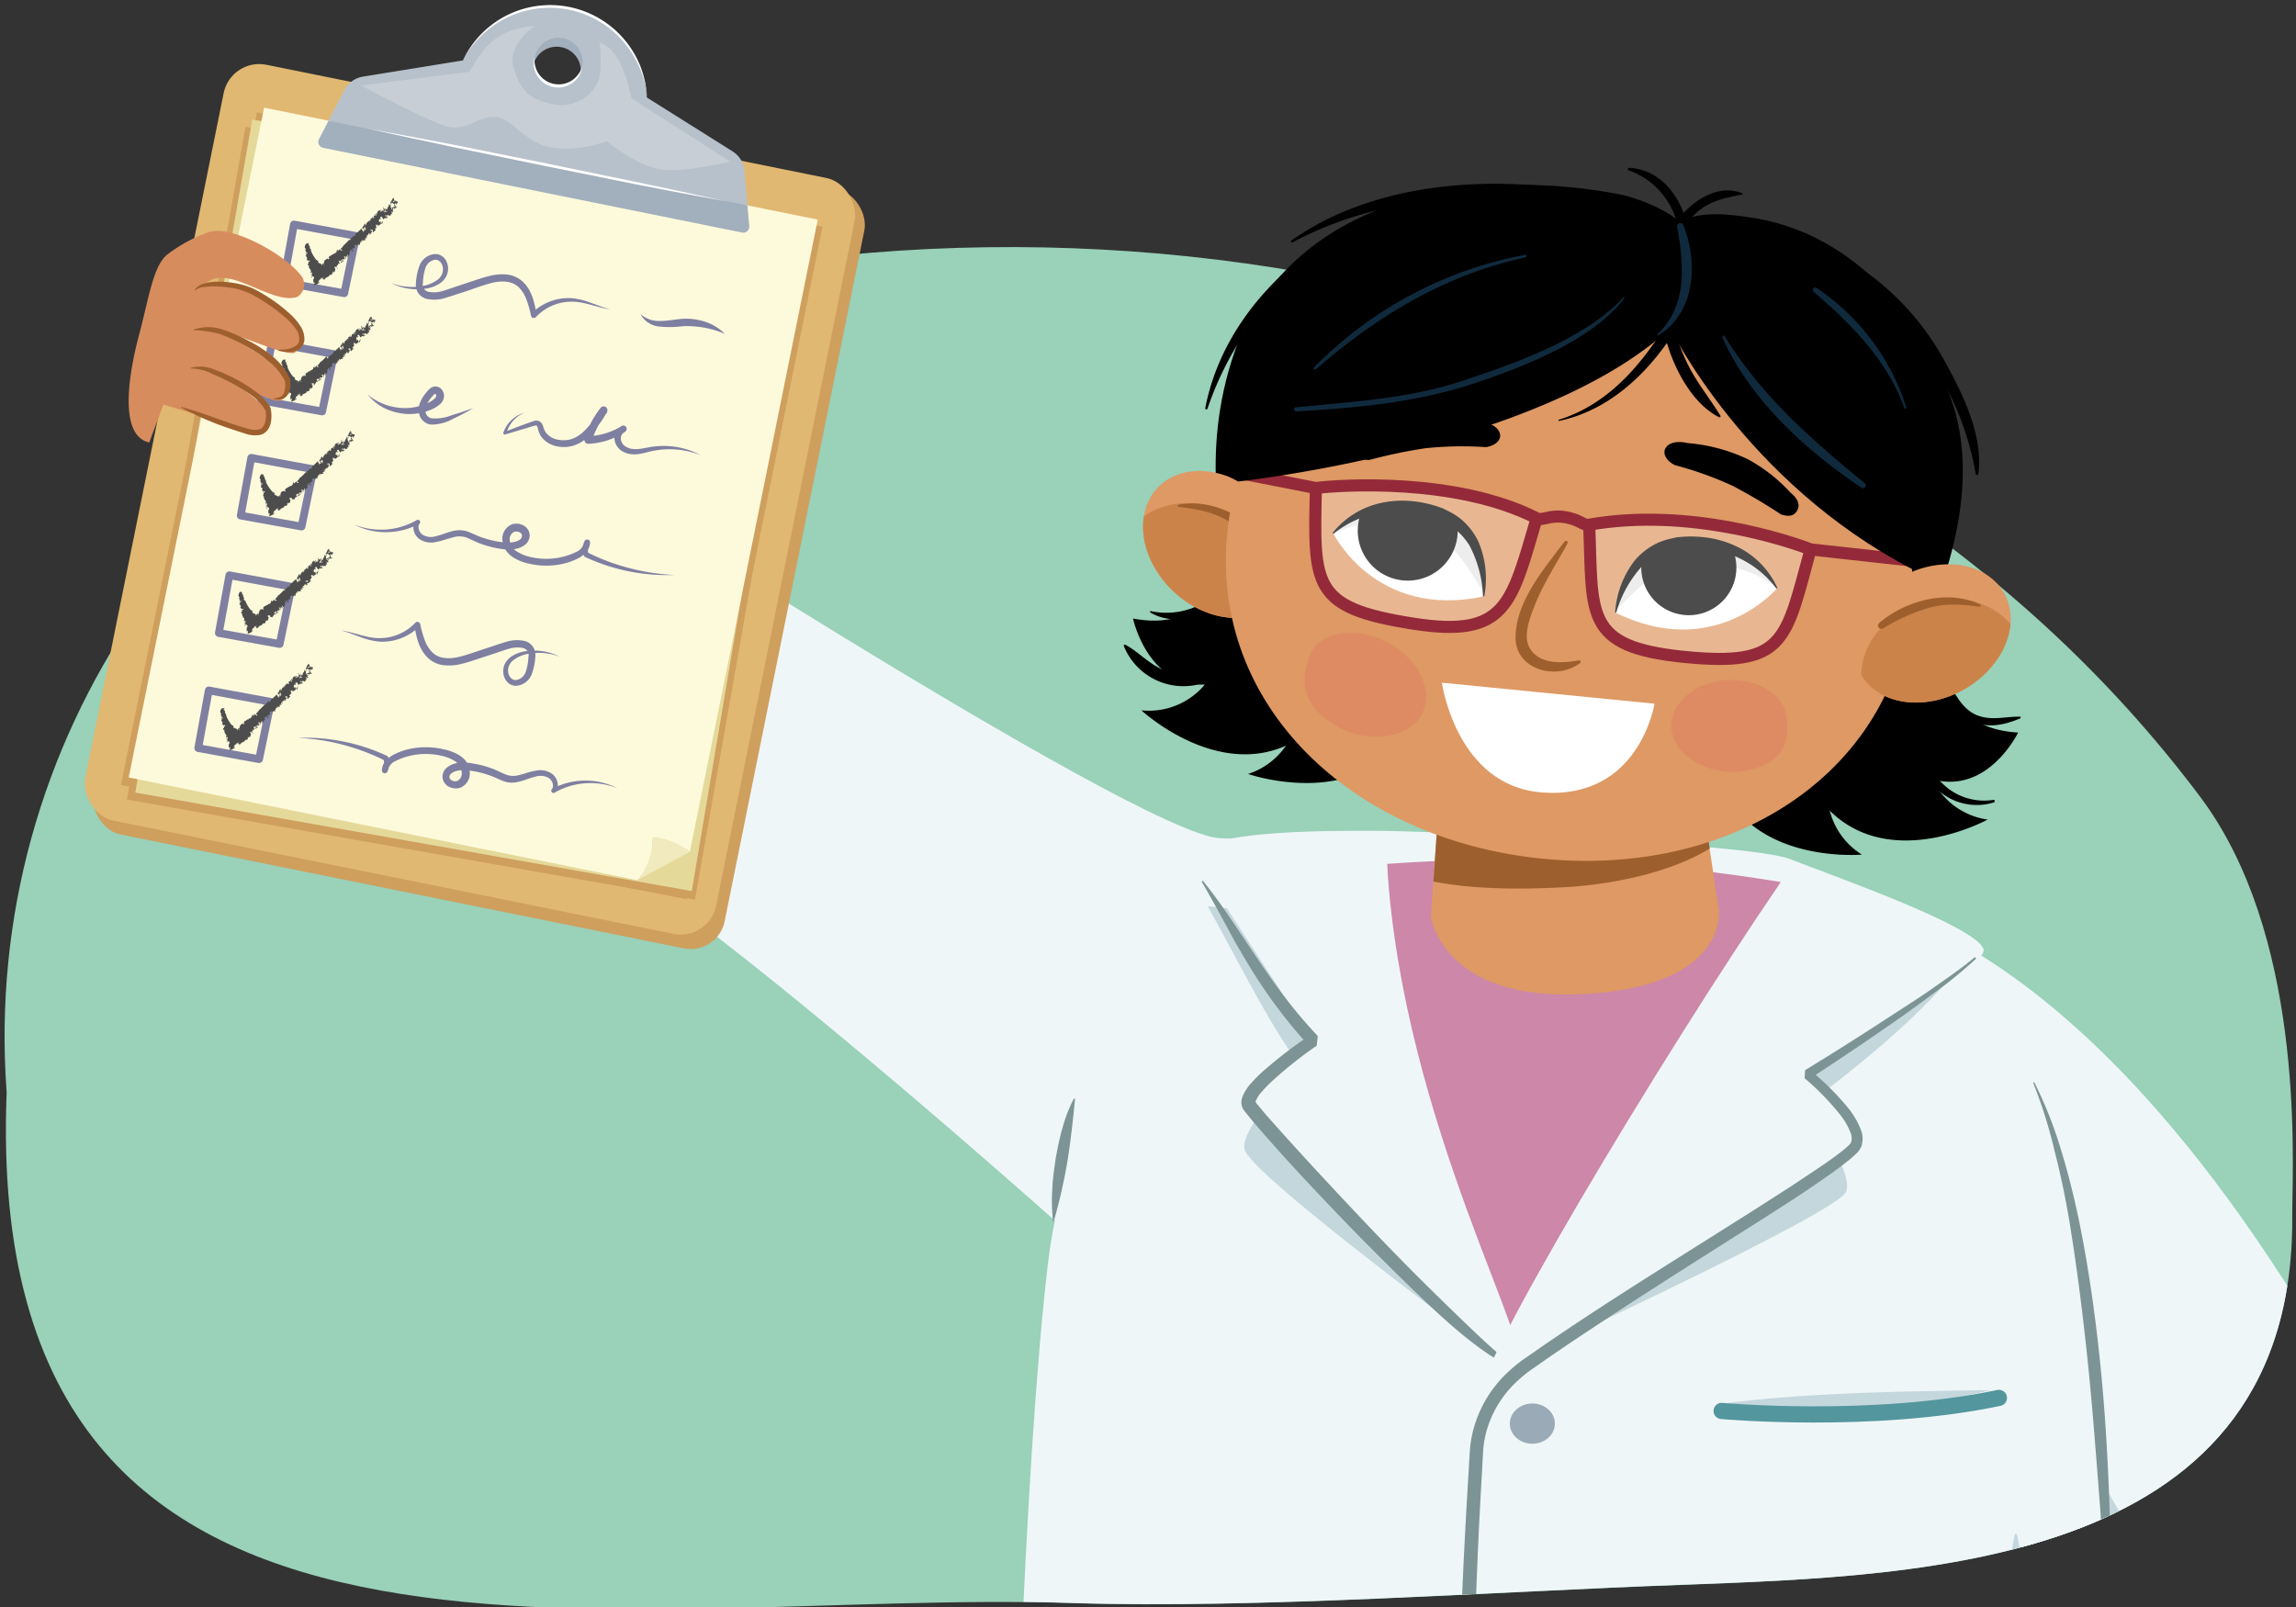 <svg xmlns="http://www.w3.org/2000/svg" xmlns:xlink="http://www.w3.org/1999/xlink" width="380" height="266.01" viewBox="0 0 380 266.01"><rect x="0" y="0" width="380" height="266.01" fill="#333333" stroke="none"/><defs><clipPath id="a"><path d="M-1.09-577C-188.66-547.19-248.36-305.41-161.7-175.11-101.83-118.19,2.13-135.71,87.06-138c73.26-1.6,146.28,9,219.21,15.11H473.34C585.85-142.52,572.26-290.35,566.29-332,529-497.41,188.3-612.38-1.09-577Z" fill="none"/></clipPath><clipPath id="b"><path d="M262-264.92c-23.25,10.07-45.66,29.12-58.41,50C194-199.23,190.88-188,196-170.62q2.52,8.6,5.06,17.19c3.33,11.31,6.76,22.6,10.2,33.88a3.87,3.87,0,0,0,4.13,2.77,4.27,4.27,0,0,0,2.33.57c.41,0,.82-.06,1.23-.06.84,0,1.69.07,2.52.12l.42.08c.41.08.82.19,1.22.31l.6.2c.13,0,.27.09.4.15l-.63-.26a4.83,4.83,0,0,1,1.23.6c.37.2.72.42,1.09.66l.36.29a11.91,11.91,0,0,1,.91.84c.17.17.45.55.56.69s.3.48.45.71l-5,4.37c-3.67,3.2-8.33,6.36-10.34,10.85-2.12,4.75.35,9.45,5.38,11a34.14,34.14,0,0,0,4.5.78c.31.05.62.11.92.18a5.36,5.36,0,0,1,.54.14l0,.07-.51,1.07c-.64,1.4-1.24,2.82-1.85,4.24-3.37,7.81-2.89,16.55-3.53,24.83-2.13,27.44-5,54.92-5.16,82.46-.07,9.08-.22,18.18-.13,27.24.11,10.56,11.64,11.69,20.11,13.13,14.51,2.45,30,1.29,44.18-2.42,8.06-2.12,14.25-4.82,18.58-11.82,4.15-6.69,6.2-14.31,8.75-21.63,4.47-12.85,8.44-25.82,11.76-39a434.28,434.28,0,0,0,9.82-52.25c1.39-11.11,2.8-22.64,3.14-34.17.69-23.39-4.68-46.15-9.93-68.85-4.47-19.32-10.52-38.37-19.3-56.32-.77-1.57-1.57-3.15-2.38-4.71a180,180,0,0,0-15.88-22.73A184.92,184.92,0,0,0,262-264.92Z" fill="none"/></clipPath><clipPath id="c"><path d="M379.38,200.57c.14-10.4,1.74-46.07-15.26-68.71C359.58,125.8,349.61-4.46,349.61-4.46L22.38-1.3S21,93.64,8,129.81a123.69,123.69,0,0,0-6.91,51c-4.27,107.9,101.63,82,176.23,84.51,30.59,1,70.72-1.93,100.88-3C319.35,260.79,380.27,259.15,379.38,200.57Z" fill="none"/></clipPath><clipPath id="d"><polygon points="281.47 130.6 284.5 150.6 236.84 151.63 238.28 131.07 281.47 130.6" fill="none"/></clipPath><clipPath id="e"><path d="M209.67,100.89c-5.07,3.12-12.85.82-17.37-5.12s-4.07-13.3,1-16.42,12.85-.83,17.37,5.12S214.75,97.77,209.67,100.89Z" fill="none"/></clipPath><clipPath id="f"><path d="M309.26,113.3c4.16,4.26,12.26,3.93,18.09-.74s7.19-11.9,3-16.16-12.26-3.94-18.09.73S305.09,109,309.26,113.3Z" fill="none"/></clipPath><clipPath id="g"><path d="M267.41,101.43S267.9,89,279.68,89c11.27,0,14.41,8.41,14.41,8.41S283.82,109.49,267.41,101.43Z" fill="none"/></clipPath><clipPath id="h"><path d="M245.54,98.72s2.56-12.18-8.87-15.07c-10.92-2.76-16,4.65-16,4.65S227.66,102.54,245.54,98.72Z" fill="none"/></clipPath></defs><path d="M379.38,200.57c.14-10.4,1.74-46.07-15.26-68.71C302,49.13,184.46,23.46,88.25,52.29,33.63,70-3.22,122.5,1.1,180.84c-4.27,107.9,101.63,82,176.23,84.51,30.59,1,70.72-1.93,100.88-3C319.35,260.79,380.27,259.15,379.38,200.57Z" fill="#99d1b9"/><g clip-path="url(#a)"><path d="M-29.74-44.64c-2.15,2.58-3.78,76.79-3.78,76.79s40,5.14,121.83,6.44S225.16,31.74,228,29.85s29.88-178.91,29.88-178.91L213.62-272.58l-38.07-27.74L170.86-316S83-324.76,51.38-312.87-15-178.42-15-178.42Z" fill="#eac271"/><path d="M229.9,5.62a4.8,4.8,0,0,0,.39-1.69c.16-3.54-3.19-5.18-6.25-5.47-4.71-.43-9.67.16-14.4.29l-15.85.46L131.8,1,96.73,2a1.83,1.83,0,0,0-1.4.65c-1.06-.21-2.17.28-2.84,1.92-2.8,6.87-2,18.41.66,25.15a4.62,4.62,0,0,0,1.35,2.1c2.13,1.65,8.22,1.32,10.88,1.45,4.8.24,9.62.19,14.43.16a313.17,313.17,0,0,0,57.44-5.64c8.15-1.57,16.22-3.47,24.21-5.63,4.13-1.12,8.25-2.28,12.32-3.56,2.87-.9,4.14-2.83,6.52-4.27,2.85-1.72,6-.82,8.86-2.46C232.58,9.89,232,7.35,229.9,5.62Z" fill="#9cafad"/><path d="M229.9,5.62a4.8,4.8,0,0,0,.39-1.69c.16-3.54-3.19-5.18-6.25-5.47-4.71-.43-9.67.16-14.4.29l-15.85.46L131.8,1,96.73,2a1.83,1.83,0,0,0-1.4.65c-1.06-.21-2.17.28-2.84,1.92-2.8,6.87-2,18.41.66,25.15a4.62,4.62,0,0,0,1.35,2.1c2.13,1.65,8.22,1.32,10.88,1.45,4.8.24,9.62.19,14.43.16a313.17,313.17,0,0,0,57.44-5.64c8.15-1.57,16.22-3.47,24.21-5.63,4.13-1.12,8.25-2.28,12.32-3.56,2.87-.9,4.14-2.83,6.52-4.27,2.85-1.72,6-.82,8.86-2.46C232.58,9.89,232,7.35,229.9,5.62Z" fill="#5b756b"/><path d="M294.22-226.45c-13.2-20.88-29.3-38.45-51.09-51.91a175,175,0,0,0-33.87-16.14c-4.23-1.49-8.89-3.06-13.67-4.34-3.86,18.2-53.26,28.25-75.77,50.51C106-234.62,91.11-204,81.75-182.47c-2.21,12.45-4,25-5.6,37.41A739.78,739.78,0,0,0,70.5-64.85c-.38,19.93-.09,39.86.72,59.78a6.53,6.53,0,0,0,3,5.4c27.39,17.86,68.66,13.34,100.19,10.55C193,9.23,212.12,7.61,229.36.52c5.83-2.4,8-9.77,3.33-12.71.42-1.74.76-3.51,1.12-5.29.94-4.63,1.71-9.28,2.35-13.95a229.4,229.4,0,0,0,2.11-27.06,232.88,232.88,0,0,0-5.61-54.72A228,228,0,0,0,225-139.83c-3.08-8.74-7.06-17.21-9.87-26-2.59-8.12-4-16.74-1.35-25a32.35,32.35,0,0,1,13.24-16.91c8.38-5.32,18.62-6.63,28.56-7.07,11-.48,20.09-.51,31.09-.56h1.88c1.66,0,3.74-.86,4.45-2.35l.05-.12A6.4,6.4,0,0,0,294.22-226.45Z" fill="#3e5c52"/><path d="M262-264.92c-23.25,10.07-45.66,29.12-58.41,50C194-199.23,190.88-188,196-170.62q2.52,8.6,5.06,17.19c3.33,11.31,6.76,22.6,10.2,33.88a3.87,3.87,0,0,0,4.13,2.77,4.27,4.27,0,0,0,2.33.57c.41,0,.82-.06,1.23-.06.84,0,1.69.07,2.52.12l.42.08c.41.08.82.19,1.22.31l.6.2c.13,0,.27.09.4.15l-.63-.26a4.83,4.83,0,0,1,1.23.6c.37.2.72.42,1.09.66l.36.29a11.91,11.91,0,0,1,.91.84c.17.17.45.55.56.69s.3.48.45.71l-5,4.37c-3.67,3.2-8.33,6.36-10.34,10.85-2.12,4.75.35,9.45,5.38,11a34.14,34.14,0,0,0,4.5.78c.31.05.62.11.92.18a5.36,5.36,0,0,1,.54.14l0,.07-.51,1.07c-.64,1.4-1.24,2.82-1.85,4.24-3.37,7.81-2.89,16.55-3.53,24.83-2.13,27.44-5,54.92-5.16,82.46-.07,9.08-.22,18.18-.13,27.24.11,10.56,11.64,11.69,20.11,13.13,14.51,2.45,30,1.29,44.18-2.42,8.06-2.12,14.25-4.82,18.58-11.82,4.15-6.69,6.2-14.31,8.75-21.63,4.47-12.85,8.44-25.82,11.76-39a434.28,434.28,0,0,0,9.82-52.25c1.39-11.11,2.8-22.64,3.14-34.17.69-23.39-4.68-46.15-9.93-68.85-4.47-19.32-10.52-38.37-19.3-56.32-.77-1.57-1.57-3.15-2.38-4.71a180,180,0,0,0-15.88-22.73A184.92,184.92,0,0,0,262-264.92Z" fill="#d4ceda"/><g clip-path="url(#b)"><path d="M248.07,70.31C229,52.82,225.22,26.52,224.89,2a180.83,180.83,0,0,1,18.54-81.89c3.25-6.62-2.11-14.54-9.69-12.61-2.66.68-25.15,8-26.21,6.51-2.84-4,7.74-14.8,10.29-16.53,5.05-3.42,11.52-3.65,15.5-8.63,3.43-4.31,4.07-10.29.7-14.87-4-5.41-11.08-4.35-15-10-4-5.85-5.76-13.6-8.07-20.2l-18.74-53.4c-3.63-10.36-20.23-5.91-16.57,4.57q10.58,30.27,21.14,60.55c1.3,3.71,2.59,7.48,4.19,11.11a7.14,7.14,0,0,0-1.62,4,15.7,15.7,0,0,1-.53,2.54,17.68,17.68,0,0,1-1.14,3.18c-.31.65-1.12,2.18-1.48,3.17a8.71,8.71,0,0,0,.59,7.32,5.87,5.87,0,0,0,3.87,3.06c-.43.48-.88,1-1.29,1.47C193.94-102,189.77-92.8,190.76-84,192-72.65,199.23-69.3,208-69.34a60.81,60.81,0,0,0-2,7.19c-1.26,5.17-2.87,11.46-1.32,16.73-.35,2.05-.62,4.11-.79,6.14,0,.31-.1.61-.14.91-.72,5.14-2.1,10.47-.69,15.55a7.74,7.74,0,0,0,5.8,5.11,186.07,186.07,0,0,0-.4,26.41,164.84,164.84,0,0,0,2.71,22,6.38,6.38,0,0,0-5.57,5.89,4.6,4.6,0,0,0-3.66,6.18A65,65,0,0,0,211.84,63c4.09,5.51,10.31,13.36,17.34,14.78a7.22,7.22,0,0,0,7.2-2.35,46.06,46.06,0,0,0,6.85,3.19C247.92,80.37,251.6,73.55,248.07,70.31Z" fill="#c0bbcf"/></g></g><g clip-path="url(#c)"><path d="M59.71,95.74S59,76.45,84,70.52L95.47,89,80,105.51Z" fill="#8aa4aa"/><path d="M239.35,145.69S225,139.36,202,138.75c-13.48-.36-117.84-68.22-117.84-68.22s1.63,31.73-24.21,25.32c0,0,40.33,45,58.81,59.28,25.32,19.6,57.78,48.65,57.78,48.65l26.19-28.35Z" fill="#eff6f8"/><path d="M63.85,59.25l20,15.3c0,1.82.11,11.4-7.08,17.75a20,20,0,0,1-6.67,3.88L51.32,72.5Z" fill="#d78c5e"/><path d="M63.06,43.5c-2.13,4.38-2,9.64-1.2,11.32-2.44-1.83-3.8-2.61-5.4-4C50.7,45.92,49.2,43.5,43.32,38.47c-2.33-2-6.34.94-4.59,3.69,3,4.74,11.88,13.6,11.86,13.61-1.09-.52-10.51-5.93-15.78-9.35-3.92-2.54-8.24,3.84-4.09,6.44,5.36,3.37,14.75,9.68,14.7,9.77-4.83-1.8-10.07-3.25-15-4.88-4.29-1.42-6.62,3.92-2.52,6,4.7,2.43,15.12,6,15.12,6.16a75.62,75.62,0,0,0-12.31-.08c-4.73.18-4.25,5.21.8,6,2.8.44,13.13,1.82,13.17,1.83a23,23,0,0,1,6,2.16c12.92,5.68,18.56-.54,20.31-3.17,2.31-3.49,5.81-10.17-.3-21a20.06,20.06,0,0,1-2-10.21c.15-2.93.47-4.33-1-5.19S63.75,42.1,63.06,43.5Z" fill="#d78c5e"/><path d="M268.23,225.66s45.84,1.59,80.22,45.48c21.94,28,40.13,67,40.13,67s23.85,8.34,37.89-11.54c0,0-18.8-60.47-31.28-84.7-52.61-102.1-100.14-93.93-100.14-93.93l12,52.49Z" fill="#eff6f8"/><path d="M369,284.08c-6.94-11.89-20.45-40.32-27.76-48.57s-3.39,9.92-13.76,3.71c-5.89-3.53-15.27-9.93-22.51-11.06l-3.7,6.16a121,121,0,0,1,47.14,36.82c21.94,28,40.13,67,40.13,67S374.06,292.69,369,284.08Z" fill="#c4d7dd"/><path d="M346,211.22c-1.69-12.29-8.12-59.94-52.92-65.72l-54.7.87s-58,3.14-65,63.23c-7.69,66.7-8.08,250.21-8.08,250.21,9.58,4.54,41.61,11.81,78.71,14L248.59,412l11.25,62.49c37.25.66,77-4.52,103.23-22.76C356.24,388,347.72,223.51,346,211.22Z" fill="#eff6f8"/><path d="M94,79.59a12.25,12.25,0,0,1,.39,4.63,22.67,22.67,0,0,1-.89,4.6c-.21.75-.51,1.48-.79,2.22s-.66,1.42-1,2.14-.82,1.35-1.22,2-.94,1.27-1.41,1.91a20.59,20.59,0,0,1-1.62,1.75,13.4,13.4,0,0,1-1.78,1.58,15.13,15.13,0,0,1-1.94,1.37A20.16,20.16,0,0,1,81.63,103a21.55,21.55,0,0,1-9,2l0-.15a28.43,28.43,0,0,0,8.45-3,24.83,24.83,0,0,0,6.8-5.78,26.85,26.85,0,0,0,4.48-7.74,28,28,0,0,0,1.23-4.32,13.66,13.66,0,0,0,.27-4.46Z" fill="#c4d7dd"/><path d="M174.26,201.9a28.52,28.52,0,0,1-.09-5.21c0-.86.15-1.68.21-2.52l.35-2.49.48-2.48c.22-.81.36-1.64.63-2.46a23.58,23.58,0,0,1,1.89-4.89l0,0a.09.09,0,0,1,.13,0,.08.08,0,0,1,.05.09c-.3,3.39-.7,6.77-1.22,10.13a91.39,91.39,0,0,1-2.26,10,.09.09,0,0,1-.12.07.08.08,0,0,1-.06-.08Z" fill="#7c9495"/><ellipse cx="253.62" cy="235.64" rx="3.73" ry="3.33" transform="translate(-1.81 1.96) rotate(-0.44)" fill="#9aaab7"/><path d="M198.68,141.47c.15-3.8,19-4,28.91-3.95,7.55,0,61.72,1.94,68.7,4.69s30.78,11.07,32,14.91S287.72,180,287.72,180l-65.11-4.27S198.54,145.28,198.68,141.47Z" fill="#eff6f8"/><path d="M249.68,225.9s-43.34-31.7-43.75-35.8,9.64-13.57,9.64-13.57C211.93,173.2,203.82,157,199.88,150L322.1,162.63c-6.31,7.2-15.52,14.62-23.07,20.27,0,0,7.81,10.81,6.53,14.35S249.68,225.9,249.68,225.9Z" fill="#c4d7dd"/><path d="M229.56,143s2.17,63.35,21.41,79.15c15.79-4.61,43.76-76.15,43.76-76.15A276.94,276.94,0,0,0,229.56,143Z" fill="#cc87a9"/><path d="M202.85,150.05l14.48,22.2s-11.93,8.08-10.61,10.65,39.8,44.16,44.1,43S232.13,186.2,229.56,143Z" fill="#eff6f8"/><path d="M199.15,145.87c1.68,2.09,3.24,4.29,4.74,6.51l4.46,6.65c1.5,2.2,3,4.37,4.63,6.46a77.75,77.75,0,0,0,5.12,6l-.18,1.6a68,68,0,0,0-7.44,5.92,20.66,20.66,0,0,0-1.6,1.65,5.52,5.52,0,0,0-1.06,1.61.7.7,0,0,0,0,.14s-.08-.18,0,0,.43.58.68.88c.49.6,1,1.21,1.54,1.81,4.25,4.81,8.64,9.54,13.05,14.24s8.87,9.34,13.46,13.86q3.44,3.39,6.91,6.71c1.16,1.11,2.33,2.21,3.52,3.27.6.52,1.2,1.06,1.83,1.53a7.89,7.89,0,0,0,1,.66,2,2,0,0,0,1,.37h0a.15.15,0,0,1,.16.13.15.15,0,0,1-.11.15,2.16,2.16,0,0,1-1.32-.14,10.72,10.72,0,0,1-1.14-.52,20.56,20.56,0,0,1-2.13-1.26c-1.36-.91-2.65-1.91-3.92-2.93-2.52-2.05-4.9-4.25-7.24-6.49q-7-6.72-13.72-13.72c-4.48-4.68-8.9-9.39-13.14-14.31-.53-.61-1.06-1.23-1.58-1.88-.26-.33-.52-.64-.8-1a2.35,2.35,0,0,1-.41-1.11,2.58,2.58,0,0,1,.13-1,7.64,7.64,0,0,1,1.54-2.44c.58-.65,1.18-1.23,1.8-1.8a72.12,72.12,0,0,1,7.8-6l-.18,1.59a84.31,84.31,0,0,1-9.72-13c-1.41-2.29-2.73-4.63-4-7s-2.56-4.69-3.9-7a.15.15,0,0,1,.06-.2A.14.14,0,0,1,199.15,145.87Z" fill="#7c9495"/><path d="M294.73,146c-19.56,28.61-52.56,83.5-49.82,86.12,14.71-13.52,60.74-38.83,62.3-42.59s-8-11.67-8-11.67,22.19-13.7,24.27-17.24S294.73,146,294.73,146Z" fill="#eff6f8"/><path d="M326.93,158.8a75.76,75.76,0,0,1-6.53,5.35c-2.26,1.68-4.52,3.34-6.83,4.95-4.61,3.21-9.27,6.34-14,9.43l.09-1.33a43.52,43.52,0,0,1,6.09,6.05,13.29,13.29,0,0,1,2.29,3.9,4,4,0,0,1,0,2.68,3.77,3.77,0,0,1-.84,1.14c-.28.27-.55.52-.83.76-2.24,1.85-4.57,3.41-6.9,5s-4.71,3.09-7.07,4.61c-9.46,6-19,12-28.34,18.16-2.34,1.54-4.67,3.1-7,4.69l-3.44,2.4a22,22,0,0,0-3.08,2.57,17.89,17.89,0,0,0-4.18,6.66,16.28,16.28,0,0,0-.85,3.84c-.11,1.31-.16,2.78-.24,4.16q-1,16.8-1.33,33.6c-.23,11.2-.21,22.41.21,33.6s1.15,22.39,1.88,33.59c1.5,22.4,2.82,44.85,2.75,67.32a.15.15,0,0,1-.15.14.15.15,0,0,1-.15-.13c-1.71-22.4-2.95-44.79-4.57-67.19-.78-11.19-1.58-22.4-2-33.64s-.58-22.5-.34-33.74.8-22.47,1.49-33.68c.09-1.42.14-2.77.27-4.25a19,19,0,0,1,1-4.35,20.17,20.17,0,0,1,4.72-7.47,24.82,24.82,0,0,1,3.38-2.81l3.47-2.41q3.5-2.39,7-4.69c9.4-6.17,19-12.07,28.43-18.08,2.36-1.51,4.72-3,7.05-4.56s4.69-3.08,6.8-4.78c.26-.21.5-.43.73-.65a2.89,2.89,0,0,0,.44-.51,2.24,2.24,0,0,0,0-1.44,11.25,11.25,0,0,0-1.94-3.35,43,43,0,0,0-5.74-5.87l.08-1.33q7.17-4.38,14.23-9c2.34-1.53,4.7-3,7-4.63s4.62-3.18,6.77-5h0a.16.16,0,0,1,.21,0A.17.17,0,0,1,326.93,158.8Z" fill="#7c9495"/><path d="M285.66,232.26a113.49,113.49,0,0,0,43.74-2.15C314.68,230.29,299.43,230.53,285.66,232.26Z" fill="#c4d7dd"/><path d="M284.94,233.55s24.94,2.26,45.89-2.16" fill="none" stroke="#53969e" stroke-linecap="round" stroke-miterlimit="10" stroke-width="2.68"/><path d="M287,272.53c4,.08,7.84.31,11.74.5a110.79,110.79,0,0,0,11.67,0,89.5,89.5,0,0,0,11.56-1.32,69.38,69.38,0,0,0,11.21-2.9l-.77,1.09.18-8c0-1.33.1-2.67.23-4a26.54,26.54,0,0,1,.68-4h.29a27.87,27.87,0,0,1,.64,4c.12,1.34.18,2.67.2,4l.11,8v.81l-.78.28a69.55,69.55,0,0,1-11.57,3.09,88.12,88.12,0,0,1-11.88,1.23,109.82,109.82,0,0,1-11.9-.24,58.86,58.86,0,0,1-5.91-.73,35.19,35.19,0,0,1-5.77-1.49Z" fill="#c4d7dd"/><path d="M281.47,130.6l3,20s1.77,12.51-22.05,13.93-25.61-12.9-25.61-12.9l1.44-20.56Z" fill="#de9964"/><g clip-path="url(#d)"><path d="M289.51,124.66c-4-2.41-8.47-.21-12.58,1.16a55.48,55.48,0,0,1-17.5,2.93A52.25,52.25,0,0,1,243.82,126c-5.78-1.78-10-4.64-15.94-1.47-2.25,1.2-1.68,4.89-2.55,7.44-5.57,16.38,24,15.42,33.89,14.87,8.72-.48,31.4-4,31.86-18.78A4.09,4.09,0,0,0,289.51,124.66Z" fill="#9e5f2e"/></g><path d="M207.47,92.13s8.44,18.27-7.67,22.47l-.62.15s6.68,9.34,15.27,5.25a12.05,12.05,0,0,1-7.89,8.11s22.48,7.83,28.64-12.29l-6.36-23Z"/><path d="M316,106.37S303.36,122,318,130l.56.3s-8.75,7.43-16.09,1.36a12.07,12.07,0,0,0,5.68,9.8s-23.71,2.12-24.79-18.9l11.77-20.73Z"/><path d="M199.72,99.46a12.41,12.41,0,0,1-9.27,1.7.11.11,0,0,0-.08.2c3.13,1.94,7.25,1.22,10-1C200.93,99.86,200.29,99.1,199.72,99.46Z"/><path d="M334.29,118.61c-2.48,0-4.74.74-7.16-.25s-3.65-3.71-4.85-5.72c-.37-.61-1.33,0-1,.62,1,2.29,2.45,4.83,4.77,6,2.76,1.4,5.58.79,8.34-.36C334.46,118.84,334.45,118.61,334.29,118.61Z"/><path d="M322.06,100.34s-5.27,19.42,11.31,20.87l.64.05s-5,10.32-14.19,7.72a12,12,0,0,0,9.14,6.68s-20.86,11.47-30.29-7.34l2.44-23.71Z"/><path d="M329.84,132.41a9.77,9.77,0,0,1-11-7.5c-.18-.74-1.22-.42-1.11.3A9.56,9.56,0,0,0,330,132.82.21.21,0,0,0,329.84,132.41Z"/><path d="M280.45,48.47c-6.38,12-.39,15-44.06,16.77-21.67.88-29.68,20.67-33.47,28.86-.47-5.45-4.64-20,2-37.49,11.85-27.12,44.51-28.31,63.78-24.3C268.72,32.31,286.83,36.51,280.45,48.47Z"/><path d="M272.37,50.4S274.48,62.81,295.16,73C315.24,82.84,316.94,107,316.94,107s11.85-21.16,6.55-39.16C319.7,55,308,38.33,289.05,35.9c-3.35-.44-11.05-1.72-13.72,3.77C275.33,39.67,271.92,43.16,272.37,50.4Z"/><path d="M204.21,85s.38,20.12-16.06,17.49l-.63-.11s2.37,11.23,11.88,10.94a12.06,12.06,0,0,1-10.49,4.26s17.44,16.2,31.17.26l3.41-23.6Z"/><path d="M209.67,100.89c-5.07,3.12-12.85.82-17.37-5.12s-4.07-13.3,1-16.42,12.85-.83,17.37,5.12S214.75,97.77,209.67,100.89Z" fill="#de9964"/><g clip-path="url(#e)"><path d="M208.17,88.68c-4.86-5.65-13.27-7.11-18.77-3.25s-6,11.57-1.14,17.22,13.27,7.1,18.77,3.24S213,94.32,208.17,88.68Z" fill="#cc8349"/><path d="M195,83.57c5.92-1.23,12.24,2.49,15.44,7,.41.58-.41,1.18-.91.65a30.63,30.63,0,0,0-5.6-4.57c-2.95-1.92-5.48-2.33-8.93-2.75A.18.18,0,0,1,195,83.57Z" fill="#9e5f2e"/></g><path d="M316.1,101c-3.52,28.5-31.4,44.79-62.57,40.94s-53.8-26.4-50.28-54.9,31.65-48.48,62.81-44.62S319.63,72.47,316.1,101Z" fill="#de9964"/><path d="M261.4,109.3c-2.73.47-6.55.79-8.21-2-1.18-2,0-5,.78-7,1.38-3.56,3.52-6.82,5.36-10.16.32-.58-.12-.87-.5-.36-3.42,4.53-7.94,9.81-8,15.73,0,5.44,6.89,7.18,10.71,4.21A.25.25,0,0,0,261.4,109.3Z" fill="#9e5f2e"/><path d="M309.26,113.3c4.16,4.26,12.26,3.93,18.09-.74s7.19-11.9,3-16.16-12.26-3.94-18.09.73S305.09,109,309.26,113.3Z" fill="#de9964"/><g clip-path="url(#f)"><path d="M313.68,101.82c6.1-4.29,14.61-3.65,19,1.43s3,12.68-3.08,17-14.6,3.65-19-1.43S307.59,106.11,313.68,101.82Z" fill="#cc8349"/><path d="M327.7,100.07c-5.45-2.63-12.48-.56-16.7,3.06-.53.46.12,1.25.74.85a30.07,30.07,0,0,1,6.54-3.06c3.32-1.15,5.88-.93,9.33-.5A.18.18,0,0,0,327.7,100.07Z" fill="#9e5f2e"/></g><path d="M294.8,85.17a92.47,92.47,0,0,0-8.09-4.78A58.42,58.42,0,0,0,277.22,77c-1.28-.61-2.16-1.84-1.55-2.84s2.1-1.18,3.65-.82A28.74,28.74,0,0,1,289.25,76a27.11,27.11,0,0,1,7.08,5.54c1.15.92,1.7,2,1.09,3S295.94,85.49,294.8,85.17Z"/><path d="M276.85,121.81c1.17,4,6.94,6.77,12.12,5.76s7.71-3.89,6.61-9.42c-.8-4-6.31-6.36-11.48-5.35S275.68,117.84,276.85,121.81Z" fill="#de8b64"/><path d="M235.34,118.2c-2,3.82-8.52,5-13.63,2.25s-7.13-6.56-4.87-12.07c1.63-4,7.78-4.74,12.89-2S237.35,114.36,235.34,118.2Z" fill="#de8b64"/><path d="M226.56,76.15a86.64,86.64,0,0,1,9.22-1.94,58,58,0,0,1,10.1-.2c1.4-.16,2.63-1.05,2.37-2.2s-1.62-1.8-3.21-2a28.79,28.79,0,0,0-10.28-.7,26.91,26.91,0,0,0-8.49,3c-1.38.5-2.25,1.35-2,2.5C224.52,75.63,225.38,76.07,226.56,76.15Z"/><path d="M238.64,113l35.19,3.48s-2.48,15.94-18.63,14.69C241,130.09,238.64,113,238.64,113Z" fill="#fff"/><path d="M267.41,101.43S267.9,89,279.68,89c11.27,0,14.41,8.41,14.41,8.41S283.82,109.49,267.41,101.43Z" fill="#fff"/><g clip-path="url(#g)"><path d="M299.77,96.21c-4.44-4.89-9.59-10-20.69-9.51-11.28.55-16.31,8.12-19.17,14.34a2.19,2.19,0,0,0,2.79,2.89c6-2,9.39-10.6,17.48-10.63,9.5,0,12.54,2.85,16.35,6C298.47,101,301.53,98.15,299.77,96.21Z" opacity="0.1"/><path d="M287.32,94.92a7.87,7.87,0,1,1-6.84-8.77A7.86,7.86,0,0,1,287.32,94.92Z"/></g><path d="M267.31,101.43a15.8,15.8,0,0,1,3.23-8.64,11.47,11.47,0,0,1,3.69-2.87,11.94,11.94,0,0,1,2.23-.75l1.15-.25,1.17-.09a19.74,19.74,0,0,1,4.67.31,16.85,16.85,0,0,1,4.41,1.53,14,14,0,0,1,6.32,6.67l-.19.07a16.53,16.53,0,0,0-6.86-5.34,18.62,18.62,0,0,0-8.23-1.24l-1,0-1,.19a11.11,11.11,0,0,0-1.89.56,10.91,10.91,0,0,0-3.27,2.17,19.5,19.5,0,0,0-4.24,7.63Z"/><path d="M245.54,98.72s2.56-12.18-8.87-15.07c-10.92-2.76-16,4.65-16,4.65S227.66,102.54,245.54,98.72Z" fill="#fff"/><g clip-path="url(#h)"><path d="M215.42,85.78c5.51-3.66,11.76-7.41,22.38-4.19,10.81,3.29,13.85,11.86,15.11,18.58a2.19,2.19,0,0,1-3.41,2.13c-5.33-3.4-6.53-12.57-14.37-14.57-9.2-2.34-12.85-.29-17.32,1.86C215.53,90.69,213.25,87.23,215.42,85.78Z" opacity="0.1"/><path d="M224.78,86.82A8.27,8.27,0,1,0,234,79.63,8.27,8.27,0,0,0,224.78,86.82Z"/></g><path d="M245.44,98.7a19.45,19.45,0,0,0-2.25-8.43,11.05,11.05,0,0,0-2.65-2.91,12.32,12.32,0,0,0-1.69-1l-.9-.42-1-.3a18.66,18.66,0,0,0-8.29-.8,16.6,16.6,0,0,0-7.95,3.51l-.17-.11a14,14,0,0,1,7.76-4.93A16.52,16.52,0,0,1,233,82.9a18.94,18.94,0,0,1,4.6.84l1.11.37,1.06.52a12.11,12.11,0,0,1,2,1.27,11.35,11.35,0,0,1,2.88,3.68,15.73,15.73,0,0,1,1,9.16Z"/><path d="M217.79,80.77s20.4-2.64,36.54,5c0,0-3,21.42-16.27,17.94,0,0-13.49-1-16.85-4.68S217.38,93.91,217.79,80.77Z" fill="#fff" opacity="0.3"/><path d="M299.46,90.79s-19.16-7.49-36.67-4c0,0-2.29,21.5,11.45,21.34,0,0,13.33,2.29,17.48-.47S296.68,103.64,299.46,90.79Z" fill="#fff" opacity="0.3"/><path d="M217.79,80.81c-.37,16.18-.68,19.79,16.11,22.42,15.42,2.41,16.23-3.2,20.43-17.45" fill="none" stroke="#942a39" stroke-miterlimit="10" stroke-width="2"/><path d="M317.23,92.88l-17.56-1.94c-3.66-1.41-20.23-7-36.65-4.09-1.06.19-1.43-.88-4.22-1.28-2.34-.34-3.55.68-4.47.21-13.46-6.81-32.64-5.5-36.54-5l-12.95-2.54" fill="none" stroke="#942a39" stroke-linecap="round" stroke-miterlimit="10" stroke-width="2"/><path d="M299.68,90.86c-4.17,15.27-4.14,19.57-21.05,17.86-16.58-1.68-15-7-15.61-21.87" fill="none" stroke="#942a39" stroke-miterlimit="10" stroke-width="2"/><path d="M276.45,54.35s12.32,25.48,40.15,39.92l2.93-.73-.39-13.17-18-28.53L279.31,40.49l-4.19-.79-29.24-2.37-25.71,9.73-12,16.48-5.8,14.75,2.55,1.41S254.7,74.36,276.45,54.35Z"/><path d="M288.4,32c-3.49-1.39-7.06.43-9.76,3.24-1.45-3.93-4.59-7.23-9-7.46-.22,0-.34.32-.1.41a12.6,12.6,0,0,1,7.94,8.44,16.72,16.72,0,0,0-3.16,6.15.66.66,0,0,0,1.17.48c.92-1.45,1.66-3,2.52-4.41.08.44.17.88.22,1.33.1.91,1.37.66,1.36-.2a14.88,14.88,0,0,0-.37-3c.22-.31.46-.61.71-.9,2.34-2.69,5.18-3.25,8.48-3.9A.12.12,0,0,0,288.4,32Z"/><path d="M201.21,110.09c-2.91,1.27-5.49,2-8.55.83-2.43-.92-4.17-3-6.39-4.19a.18.18,0,0,0-.26.23,10.63,10.63,0,0,0,16.15,4.55C203,110.89,202.07,109.71,201.21,110.09Z"/><path d="M284.74,68.82c-1.83-3-4-5.57-5.53-8.77a34.46,34.46,0,0,1-2-5.27,56.08,56.08,0,0,0,5.07-10.17.59.59,0,0,0-1.08-.45c-1.45,2.68-2.94,5.47-4.58,8.2-.22-1-.43-2.08-.59-3.13-.1-.68-1.21-.71-1.24,0a21,21,0,0,0,.51,5.25c-4.26,6.65-9.56,12.58-17.3,15-.11,0-.06.22.05.19,7.48-1.59,13.41-6.67,17.83-12.9,1.54,5.13,4.58,10.24,8.65,12.3C284.71,69.13,284.81,68.94,284.74,68.82Z"/><path d="M321.55,59.23a44.35,44.35,0,0,0-16.76-16.81c-.82-.45-1.71.57-.93,1.15C315.76,52.29,324.5,64,327,78.47a.22.22,0,0,0,.42,0C328.3,72,324.66,64.77,321.55,59.23Z"/><path d="M264.37,32.09c-16.63-3.24-36.41-2.3-50.64,7.72-.17.12,0,.39.2.3,16.34-8.65,32.51-7.83,50.34-6.74A.64.64,0,0,0,264.37,32.09Z"/><path d="M217.71,40.92c-9,6.41-16.1,15.63-18.23,26.61a.19.19,0,0,0,.37.1c3.66-10.77,10-18.58,18.35-26.09A.4.4,0,0,0,217.71,40.92Z"/><path d="M278.56,37.17a.55.55,0,0,0-1,.3c1.13,6.14,1.78,13.16-3.23,17.83-.12.11,0,.27.15.19C280.63,51.76,281.08,43.33,278.56,37.17Z" fill="#102a3d"/><path d="M308.63,80c-8.89-7.31-17.1-14.46-23.2-24.36-.13-.21-.46,0-.36.22,4.57,10.29,13.79,18.69,23,24.85A.45.45,0,0,0,308.63,80Z" fill="#102a3d"/><path d="M315.5,67.42a37.52,37.52,0,0,0-14.82-19.74.4.4,0,0,0-.49.64c6.26,5.36,12.17,11.32,15,19.24C315.26,67.77,315.56,67.63,315.5,67.42Z" fill="#102a3d"/><path d="M268.65,49.24c-6.24,6.86-18.15,11-26.82,13.87s-18.27,3.41-27.37,4.31c-.45,0-.34.71.1.68,10.07-.58,20.05-1.49,29.66-4.72,8.14-2.74,19.22-7,24.62-14C268.94,49.26,268.75,49.12,268.65,49.24Z" fill="#102a3d"/><path d="M252.41,42.18a66,66,0,0,0-34.94,18.65c-.17.18.12.45.3.3C228.11,52.2,239,45.57,252.48,42.6,252.74,42.54,252.68,42.13,252.41,42.18Z" fill="#102a3d"/><path d="M349.16,272.68c-.31-4-.49-7.91-.83-11.86s-.48-7.89-.79-11.83c-.62-7.87-1.19-15.73-2-23.55s-1.79-15.63-3.06-23.38c-.65-3.87-1.45-7.72-2.43-11.51a79.07,79.07,0,0,0-3.53-11.27h0a.1.1,0,0,1,.06-.13.1.1,0,0,1,.13.05,68.48,68.48,0,0,1,4.36,11c1.17,3.79,2.12,7.64,2.95,11.51,1.6,7.76,2.71,15.62,3.53,23.49s1.28,15.79,1.57,23.7.41,15.83.26,23.75a.1.1,0,0,1-.1.1.09.09,0,0,1-.1-.09Z" fill="#7c9495"/></g><rect x="26" y="20.67" width="106.55" height="128.16" rx="5.73" transform="translate(18.37 -14.03) rotate(11.43)" fill="#cf9f5e"/><rect x="24.5" y="18.82" width="106.55" height="127.65" rx="6" transform="translate(17.92 -13.77) rotate(11.43)" fill="#e1b871"/><rect x="30.33" y="26.94" width="95.49" height="113.58" transform="translate(18.14 -13.81) rotate(11.43)" fill="#cf9f5e"/><rect x="30.09" y="28.42" width="95.46" height="113.07" transform="translate(15.92 -12.21) rotate(9.99)" fill="#cf9f5e"/><polygon points="114.49 147.49 22.39 131.19 41.75 19.78 133.25 36.18 114.49 147.49" fill="#e5d99a"/><path d="M107.92,139a8.07,8.07,0,0,1-2.41,6.69l-84.21-17L43.71,17.82l91.63,18.53L114.17,141C113,139.84,109.85,139.1,107.92,139Z" fill="#fdfadc"/><path d="M114.17,141A11.68,11.68,0,0,0,108,138.5a10.46,10.46,0,0,1-2.51,7.18Z" fill="#f1eabe"/><path d="M122.92,29.75a4.24,4.24,0,0,0-2-3.23l-14.17-8.91a16.09,16.09,0,0,0-30.46-6.16L59.8,14.16a4.23,4.23,0,0,0-3.07,2.21l-2.66,5.08,69.33,14Zm-31.6-14.1a4,4,0,1,1,4.74-3.14A4,4,0,0,1,91.32,15.65Z" fill="#a2afbc"/><path d="M123.7,34,54.36,20l-1.55,3a1,1,0,0,0,.7,1.48l69.25,14A1,1,0,0,0,124,37.33Z" fill="#a2afbc"/><path d="M123.22,28.27a4.27,4.27,0,0,0-2-3.23l-14.17-8.91A16.09,16.09,0,0,0,76.62,10L60.1,12.68A4.23,4.23,0,0,0,57,14.89L54.36,20,123.7,34ZM91.62,14.18A4,4,0,1,1,96.36,11,4,4,0,0,1,91.62,14.18Z" fill="#b7c1cb"/><path d="M60.77,21.27q7.45,1.36,14.91,2.81l14.88,3,14.86,3.07q7.42,1.54,14.83,3.2-7.45-1.36-14.91-2.82L90.46,27.53,75.6,24.47Q68.18,22.91,60.77,21.27Z" fill="#fff"/><path d="M107.08,16.13A16.4,16.4,0,0,0,103,6.7,16.1,16.1,0,0,0,84,2.87,16.36,16.36,0,0,0,76.62,10a15.9,15.9,0,0,1,3-4.34,16.44,16.44,0,0,1,4.27-3.13A16.07,16.07,0,0,1,106,11,16.31,16.31,0,0,1,107.08,16.13Z" fill="#fff"/><path d="M96.36,11a3.86,3.86,0,0,1-1.61,2.72,4.07,4.07,0,0,1-5.84-1.18,3.82,3.82,0,0,1-.43-3.13,4.22,4.22,0,0,0,.75,2.91,4,4,0,0,0,5.3,1.07A4.25,4.25,0,0,0,96.36,11Z" fill="#fff"/><path d="M59.8,14.16l17.93-2.28c2-3.62,4.21-7.1,10.76-7.57,0,0-4.74,3.15-3.47,7s2.56,5.13,6.5,5.93a6.66,6.66,0,0,0,7.4-3.63c.89-1.87.31-6.6.31-6.6,3.15,1.11,4.51,5.67,5.3,9.27l16.34,10.48s-7,1.67-11,1.36-9.45-4.74-9.45-4.74-4.84,1.85-9.27,1-6.25-4.64-9-5-4.81,2.25-7.76,1.65S59.8,14.16,59.8,14.16Z" fill="#c8ced5"/><path d="M64.72,46.85a9.78,9.78,0,0,0,5.29.48,5.64,5.64,0,0,0,2.37-1,2.14,2.14,0,0,0,.92-2c-.09-.78-.65-1.4-1.31-1.33a2,2,0,0,0-1.57,1.33A8.53,8.53,0,0,0,70,46.81a1.22,1.22,0,0,0,.91,1.49,4.81,4.81,0,0,0,2.36-.14c.8-.23,1.71-.56,2.55-.84l2.59-.86c.86-.28,1.74-.58,2.67-.8A8.35,8.35,0,0,1,84,45.45,4.64,4.64,0,0,1,86.7,46.8c1.46,1.53,1.79,3.51,2.1,5.29l-.8-.24a8.73,8.73,0,0,1,6.42-2.51,11.77,11.77,0,0,1,3.36.78c1.07.37,2.11.81,3.21,1.09-2.24-.31-4.38-1.36-6.57-1.27a8.05,8.05,0,0,0-5.74,2.56.47.47,0,0,1-.66,0,.52.52,0,0,1-.14-.25v0a17.06,17.06,0,0,0-.71-2.55,5.6,5.6,0,0,0-1.27-2.11c-1.14-1.14-2.91-1.16-4.58-.74S77.91,48,76.18,48.52c-.88.28-1.69.57-2.63.84a5.94,5.94,0,0,1-3,.1,2.47,2.47,0,0,1-1.41-1.07,2.73,2.73,0,0,1-.29-1.66,9.53,9.53,0,0,1,.61-2.84A3,3,0,0,1,72,42.05a2,2,0,0,1,1.55.69,2.69,2.69,0,0,1,.6,1.49,2.76,2.76,0,0,1-.31,1.54,3.3,3.3,0,0,1-1,1.11,5.75,5.75,0,0,1-2.69.93A9.41,9.41,0,0,1,64.72,46.85Z" fill="#7f7fa1"/><path d="M106,52a4.74,4.74,0,0,0,3.25,1.13c1.15,0,2.33-.24,3.61-.35a10,10,0,0,1,3.85.48,8.31,8.31,0,0,1,3.26,2A15.91,15.91,0,0,0,113,54a17,17,0,0,1-3.79.06A3.94,3.94,0,0,1,106,52Z" fill="#7f7fa1"/><path d="M60.82,65.28a9.64,9.64,0,0,0,6.58,2.26,9,9,0,0,0,3.32-.79A4.42,4.42,0,0,0,72,65.91a.66.66,0,0,0,.2-.41.47.47,0,0,0-.13-.3s0,0-.11,0a3.29,3.29,0,0,0-.51.53,5.25,5.25,0,0,0-.88,1.36,2,2,0,0,0-.07,1.36,1.26,1.26,0,0,0,1,.8,7.53,7.53,0,0,0,3.35-.55c1.17-.33,2.31-.75,3.47-1.16a28.27,28.27,0,0,1-3.26,1.74,7.32,7.32,0,0,1-3.74,1A2.29,2.29,0,0,1,69.5,68.9a3.07,3.07,0,0,1,0-2.21A6.13,6.13,0,0,1,70.53,65a3.87,3.87,0,0,1,.76-.78,1.38,1.38,0,0,1,.76-.25,1.35,1.35,0,0,1,.84.28,1.7,1.7,0,0,1,.6,1.31A1.92,1.92,0,0,1,73,66.74a5.23,5.23,0,0,1-1.76,1.11,9.24,9.24,0,0,1-3.8.68,9.69,9.69,0,0,1-3.69-.91A8.48,8.48,0,0,1,60.82,65.28Z" fill="#7f7fa1"/><path d="M86.81,68.32a5.06,5.06,0,0,0-3,3.45l-.3-.28c1.65-.64,3.2-1.24,4.94-1.83a1.18,1.18,0,0,1,.94.15,1.46,1.46,0,0,1,.5.75,3.6,3.6,0,0,0,.47,1.06,3.15,3.15,0,0,0,1.88,1.14,4.67,4.67,0,0,0,2.29-.06,5.51,5.51,0,0,0,2-1.2,16.36,16.36,0,0,0,3-4l1,.71A14.9,14.9,0,0,0,97.92,73l-.61-.8a11.13,11.13,0,0,0,5.54-1.66l.51,1a1.17,1.17,0,0,0-.6,1.2,1.68,1.68,0,0,0,.95,1.26c1.08.62,2.51.25,3.91,0a13.17,13.17,0,0,1,8.43,1.38,14,14,0,0,0-8.29-.68c-.68.15-1.37.36-2.13.46a4.17,4.17,0,0,1-2.34-.31,2.69,2.69,0,0,1-1.57-2,2.2,2.2,0,0,1,1.21-2.36.56.56,0,0,1,.74.28.56.56,0,0,1-.2.69h0a11.82,11.82,0,0,1-6.1,2,.62.62,0,0,1-.64-.6.64.64,0,0,1,0-.2,15.1,15.1,0,0,1,2.75-5.23h0a.63.63,0,0,1,1,.72,17.13,17.13,0,0,1-3.25,4.28,6.63,6.63,0,0,1-2.48,1.38,5.55,5.55,0,0,1-2.86,0,4.12,4.12,0,0,1-2.38-1.64A4.2,4.2,0,0,1,89,70.82c-.14-.38-.13-.41-.47-.38l-4.94,1.48h0a.23.23,0,0,1-.28-.16.15.15,0,0,1,0-.13A5.09,5.09,0,0,1,86.81,68.32Z" fill="#7f7fa1"/><path d="M58.54,86.8a12.1,12.1,0,0,0,5.34.85A11.85,11.85,0,0,0,69,86.08a.35.35,0,0,1,.48.13.36.36,0,0,1,0,.42h0c-.44.48-.16,1.4.41,1.85a2.65,2.65,0,0,0,2.22.28c.82-.17,1.63-.54,2.56-.79a5,5,0,0,1,1.47-.21,4.26,4.26,0,0,1,1.49.31c.91.38,1.64.76,2.48,1a15.43,15.43,0,0,0,2.52.61c.43.06.86.11,1.29.13a4.18,4.18,0,0,0,1.17-.1,2.47,2.47,0,0,0,1-.43.74.74,0,0,0,.3-.66.66.66,0,0,0-.42-.52,1.18,1.18,0,0,0-.86-.07,1.36,1.36,0,0,0-.73,1.51,2.46,2.46,0,0,0,1.18,1.75,7,7,0,0,0,2.29.92,11.55,11.55,0,0,0,5.1,0,10.41,10.41,0,0,0,2.39-.84,2.15,2.15,0,0,0,1.32-1.61l.9.23a2.15,2.15,0,0,0-.16,1.67l-.22-.25a34.6,34.6,0,0,0,7,2.63,35.69,35.69,0,0,0,7.42,1.13,32.41,32.41,0,0,1-7.54-.6,32.83,32.83,0,0,1-7.22-2.37.43.43,0,0,1-.22-.24h0a3.06,3.06,0,0,1,.14-2.41.48.48,0,0,1,.9.21v0a2.42,2.42,0,0,1-.59,1.55,4.45,4.45,0,0,1-1.17,1,10.67,10.67,0,0,1-2.67,1,12.5,12.5,0,0,1-5.61,0,8,8,0,0,1-2.7-1.06,4.41,4.41,0,0,1-1.13-1.07,3.29,3.29,0,0,1-.6-1.52,2.56,2.56,0,0,1,1.59-2.89,2.51,2.51,0,0,1,1.77.16,1.91,1.91,0,0,1,1.11,1.55,1.94,1.94,0,0,1-.77,1.69,3.48,3.48,0,0,1-1.47.67,5.47,5.47,0,0,1-1.51.11c-.47,0-.93-.09-1.39-.16a16.85,16.85,0,0,1-2.71-.7c-.88-.29-1.75-.75-2.5-1.07A3.56,3.56,0,0,0,74.82,89c-.82.18-1.67.54-2.62.7a3.48,3.48,0,0,1-2.93-.57,2.53,2.53,0,0,1-.8-1.35,1.76,1.76,0,0,1,.4-1.59l.44.55a11.73,11.73,0,0,1-5.42,1.35A11.47,11.47,0,0,1,58.54,86.8Z" fill="#7f7fa1"/><polygon points="53.32 68.11 43.24 66.28 44.99 56.72 55.29 58.62 53.32 68.11" fill="none" stroke="#7f7fa1" stroke-linecap="round" stroke-linejoin="round" stroke-width="1.28"/><path d="M61.53,52.75l0,0S61.51,52.79,61.53,52.75Z" fill="#4d4d4d"/><path d="M61.64,52.79h0Z" fill="#4d4d4d"/><path d="M47.47,64.77s0-.06-.06-.06S47.45,64.77,47.47,64.77Z" fill="#4d4d4d"/><path d="M50.13,62.28l0,0S50.14,62.29,50.13,62.28Z" fill="#4d4d4d"/><path d="M61.1,53.27h0S61.09,53.25,61.1,53.27Z" fill="#4d4d4d"/><path d="M47.05,63.19h0Z" fill="#4d4d4d"/><path d="M59.27,54.36v0S59.27,54.38,59.27,54.36Z" fill="#4d4d4d"/><path d="M52,63.7a0,0,0,0,0,0,0S52,63.69,52,63.7Z" fill="#4d4d4d"/><path d="M51.87,63.45c-.09.18.13.12.17.21s.11-.09,0-.12c.19.1.16-.25.33-.19,0,0-.09,0-.06-.11s.11,0,.17,0,.09-.19.1-.16-.17-.1-.15-.23.11-.1.15-.18,0,.11,0,.16l.17-.2c.1,0,0,.12,0,.16a.17.17,0,0,0,.15-.24c.07,0,.08-.07.16-.07s.1.23,0,.31,0-.15-.16-.09l.06.1c-.09,0-.07.07-.12.12s0,0,0-.06-.18.08-.17.23c.18,0,.27-.26.4-.2l.14-.3s-.16,0-.14-.15a.27.27,0,0,0,.31,0c-.11-.09.07-.22,0-.27s-.09,0-.11,0-.06-.11,0-.15,0,.07.23,0a.8.8,0,0,1,0,.36c.05.05.08-.07.16,0-.09,0,0-.14-.1-.13a3,3,0,0,1,.28-.52c.1.18-.16.33,0,.48,0-.08,0-.16.06-.19s.18-.13.28-.22H54c0-.07.1-.1.15-.12v0l0-.07h0c0-.09.17-.14.24-.25s-.1.08-.15.1-.14,0-.14-.06.12-.25.25-.35h-.06c0-.09.08-.11.14-.16s0,.17.11.16-.13.09-.06.2l.16,0c0-.11.15-.07.18-.12h-.09c-.06-.09,0-.06.07-.06l-.13-.1c-.09,0,0,.17-.15.14.09-.13,0-.21.11-.33.05,0,0,0,0,.09s0-.14.15-.17-.05.17.06.19l0-.12c.05,0,.06,0,.08,0s-.09-.08,0-.13.07,0,.07,0,0-.06.07-.18c-.07.06-.19-.07-.13-.15s.14-.22.31-.17v-.1c0,.11.09,0,.14,0s-.17.13,0,.29c.09,0,.1,0,.11.09s-.06-.14-.08-.23.14-.1.16,0c.08,0,0-.16.07-.18a.61.61,0,0,0,.1.14s.08,0,.09,0,0-.1-.08,0,.14-.12.08-.18.14-.08.23-.1c-.18-.2-.05.17-.21,0,0-.13.27-.23.32-.43s.07.07.16.13c-.08.12-.16.08-.22.19a.48.48,0,0,0,.29-.33c.1-.1.29.1.38-.06-.07,0-.08-.07-.14-.06s.07-.06.11-.1-.1,0-.08-.08.08,0,.11,0h0c.07-.16.22.08.22-.13,0,0,0,0-.07,0s-.06-.15,0-.22,0,0,.1,0-.07.09,0,.16l.1-.07h0l0-.16c-.05.09-.11-.06-.09-.09s.17-.1.24,0c-.07-.09,0-.17.07-.24s-.07-.06-.08-.11h.18c-.09.12.09.06.11.13s-.06.13-.13.17c.25,0,.09-.22.25-.23s.06.08,0,.11,0-.15.13-.16-.15-.06-.11-.15l.17,0c.12-.07-.06-.13,0-.24l-.11,0c-.07-.09.1-.1,0-.19s0,.14-.1.16,0-.11,0-.18a.48.48,0,0,1,.26,0c.13.14,0,.29.2.45.08-.12.2-.3.31-.31s0-.23-.13-.29a.1.1,0,0,1,.1-.06v.08a1,1,0,0,1,.22-.37c0-.09,0-.14-.12-.19l.06-.08h0c-.06-.1,0-.13.08-.18s0,.08,0,.1a.16.16,0,0,0,.13-.15s.08.14,0,.17l0,0,0,.14c.05-.15.2-.11.28,0,.06-.14-.17,0-.08-.16.33,0,.26-.33.58-.17a.86.86,0,0,1,.15-.41c-.07-.07,0-.1,0-.18s-.07.34-.29.29c0,.08.06.12.08.19s-.09.07-.14,0-.14-.2,0-.32c-.07-.05-.15.07-.22.1s-.07-.07-.12-.07a1.53,1.53,0,0,1,0-.3S59,56,59,56l0-.23a.15.15,0,0,1,.16.11c.1-.05.13-.27.23-.16.08-.11-.09,0-.12-.06h0l-.09.1c-.14-.11.14-.08,0-.21s.21-.06.25-.17l.07.24,0-.1c0,.1.13.21.13.34.1-.09.29-.17.32-.27a.55.55,0,0,1,.19.14c0-.19.2-.09.28-.17s-.17,0-.18-.14c.07,0,.08-.07.09-.11s-.14.1-.24.13c.06,0,0-.12,0-.16l-.09.06c-.1-.11.09-.11.07-.19.07.11.08.1.15.21a.3.3,0,0,1,.25-.21c.07,0,0,.07,0,.12s0-.11.12,0,0,0,0,.09l.23-.17s0,.09,0,.11.13-.08.08-.28c.11,0,.24-.06.27,0s0-.07-.08-.1,0-.22,0-.28l-.1,0c.16,0-.09-.13,0-.16a1,1,0,0,0,.23.22c-.06-.08,0-.08.09-.11s0-.14-.12-.15c0-.14.16-.08.13-.23-.06,0,0-.14-.09-.15a.17.17,0,0,1,.27,0s-.11,0-.05.08l.13-.15c.07,0,.13,0,.22,0,0-.14.19-.07.12-.22,0,.12-.11.07-.14.08v0h0l-.08-.2c-.11,0,.08.1,0,.18s0-.36-.2-.36,0,.13,0,.23h0l0,.17a.19.19,0,0,1-.06-.11c-.13.14-.22.1-.39.23,0,0,.19.11.15.2s-.1,0-.15,0,0-.14,0-.12L61,54c0-.22-.15-.25,0-.44-.07-.07,0-.22.11-.28l-.11,0c0-.21.12.08.12-.13.17.07.4.13.45.29.1-.05.06-.14.13-.21s.09.13.2.22.06-.17,0-.19l.14-.05s0,.05,0,.06.08-.14.06-.2,0,.06,0,.05a.57.57,0,0,0,0-.22c0,.11-.13,0-.12.13,0,0-.07-.1,0-.11-.11,0-.15.05-.24,0,.1,0,0-.09,0-.11a.21.21,0,0,0-.1.17c-.13-.11-.13.17-.2,0,0,0,0,.1-.07.11s0-.16,0-.25.08.09.15.09l.1-.12s0-.13-.1,0c0-.1,0-.22.09-.23s-.06,0-.07,0-.08-.23-.19-.16,0,.1.1.09-.17.11-.19,0l-.09.24c-.06,0,0-.05,0-.09l-.1.16.1,0c-.14.05-.06.25-.09.37-.08-.1,0-.18,0-.27-.16-.06,0,.09-.07.15a.1.1,0,0,1-.07-.06l0,.15s0,0,0,0c0,.21.14.13,0,.31.14,0,0-.13.09-.2s0,.2.06.26-.24-.07-.26.09c0-.11-.08-.09,0-.18s-.07,0-.13-.06.11.08,0,.14v.19c-.15.05-.11.33-.29.3l.11.08a1.7,1.7,0,0,0-.17.23c0-.07,0-.12,0-.18a.49.49,0,0,0-.17.41.75.75,0,0,0,.22,0c.06.21-.17,0-.2.17-.09-.09-.05-.11-.16-.18,0,.1-.06.16,0,.26a.19.19,0,0,1-.06-.3c.16,0,.1-.21.24-.19l-.1,0c.05-.1.11-.12.13-.23h0l-.06-.12,0,0a.48.48,0,0,1,0-.25c-.09.12,0,.27.08.41s-.3,0-.28.1c0,0-.15,0-.15-.12s.12,0,.07-.12-.07,0-.15.09a.75.75,0,0,1,.09.37.3.3,0,0,1-.18.21.2.2,0,0,0,0-.26c0,.12-.19.05,0,.15-.09.07-.21.2-.32.1s.16-.11.2-.19a.05.05,0,0,1-.07,0l.1-.08c-.12,0-.14,0-.21.07l0,0-.07.07-.1-.09c0,.1-.26.1-.31.29v0c-.12.07.06.26,0,.38,0-.07-.06-.1-.11-.14s-.11,0-.18.07c.11,0,.06.14.13.13s0,.19-.08.23.11-.22-.1-.27,0,.12,0,.11a.42.42,0,0,1-.31.1c0,.17-.08.15,0,.32,0,0,0-.14,0-.14l0,.15c-.07.08-.21.06-.28.1l0-.1v0c0-.06.08-.11,0-.17,0,.14-.09.09-.1.22v0c0,.18-.34,0-.25.3a.14.14,0,0,1,.15.05c-.07,0-.13.07-.18,0v0c-.08,0-.13.08-.14.12s.11.11.09.19-.09-.19-.22-.17l0,.17-.08,0c-.22.09-.17.4-.35.56-.09-.09,0-.25,0-.3-.13,0-.11.16-.24.17s0,.18,0,.22-.11,0-.14,0-.07.19-.12.28l-.06-.06,0,.17s.06.06.09.1l0,0c.25.07.13-.33.41-.24,0,0,.06,0,0,.09s0,0-.07,0,0,.15.07.09c.12.13,0,.2-.07.32s0-.18-.07-.27,0,.11-.07.12l-.07-.11c-.07.16,0,.11.1.23s-.11.08-.13.12v-.05c-.12,0-.05.15-.13.21l-.11,0c.19,0,0-.24.1-.24-.22,0-.14-.23-.17-.35a.16.16,0,0,1-.19.09c0,.21-.22.12-.18.34-.06,0,0-.1-.07-.06a.64.64,0,0,0-.24.31c0,.05-.08,0-.13,0-.29.15-.19.47-.51.64v-.09c-.07,0-.13.06-.1.16-.21-.11-.15.3-.4.2-.14.07,0,.22-.1.32S54.09,59,54,59a8.65,8.65,0,0,1-.85.87.13.13,0,0,1,0-.06c-.24.17-.33.51-.55.61,0,0-.1.17,0,.21s.13.06.17.12-.19-.07-.28,0c-.14-.11,0-.15-.09-.27l-.1.21c-.12,0-.15.18-.28.18,0,0-.07-.11,0-.1s0,0,0,0c.15-.1,0-.13.12-.25a.77.77,0,0,1-.31.31c.09.07,0,.1,0,.18h0s0,.12,0,.14l-.12-.1c0,.05.06.05,0,.1s-.24.25-.35.13c-.06.07,0,.15-.11.19s0-.06,0-.08c-.18.1-.34.29-.54.33a.74.74,0,0,0-.21.36s.14-.08.13,0-.06.09-.09.15-.18,0-.11-.08c-.12-.11-.2.19-.29.06,0,0-.16.14-.16.25-.06-.05,0-.1,0-.14l0,.07,0,0c-.16.06-.06.24-.12.32v0l0,.06,0-.15a.37.37,0,0,0-.06.14.14.14,0,0,1,0,.11l0,0v.06s0,0,0,0,0,.13,0,.26-.08-.16-.08,0l0-.18c0-.05,0,.1.09,0-.12-.17-.17-.1-.24,0s-.1,0-.21.36l0-.15s0,0,0-.08v0s0-.18-.14-.11l0-.1c-.22.18-.17-.15-.49-.07,0-.09.12,0,.17-.06s-.24-.09-.13-.22.09.09.1,0-.12,0-.06-.15c-.07.06-.23,0-.29-.11s0,0,0,0-.07,0-.1-.07h0a6.19,6.19,0,0,1-.85-1.48l.11,0c-.08,0-.12-.18-.13-.23h0c.06-.21-.21-.08-.12-.26h0c-.1-.16,0-.33-.19-.44s.05-.18.05-.3a.17.17,0,0,0-.17,0l0,0c0,.08-.11,0-.17-.06-.1.12-.29.22-.32.43s-.12.22,0,.31,0,.23.18.25c-.14,0,0,.15-.16.14s.23.16.17.3-.06,0-.08,0,0,.12,0,.2l.12-.07s0,.07,0,.08a.12.12,0,0,1,.09-.11c.05,0,.11,0,.13.08a.11.11,0,0,1-.11,0s0,.09,0,.13-.07-.06-.15,0,0,0-.1.14c.13-.09.12.07.18.12s0,0-.09,0c-.17.25.14.16.17.34a0,0,0,0,1,0,0c.07,0,0,.17.08.18s-.15.09-.1.2c.13-.11,0,.14.19.07l0,.12c.12,0,.25-.14.34,0s-.26.11-.31.22h.1l0,.09h0a.08.08,0,0,1,0,.13s-.06,0-.1,0-.1.34.16.31c0,.06,0,.14-.07.16s.07,0,.08.1,0,.2.09.24-.06.13,0,.2c0-.13.06-.09.14,0s.11.35,0,.49c.11.09.17,0,.26-.08,0,.15.07.43-.07.52,0-.1,0-.31-.11-.19s0,0,.11.15-.05.18-.09.2a1,1,0,0,1,.09.33c0-.26.11,0,.12-.18l-.13,0c-.07-.2.05-.13.05-.24.13.32.23.08.37.28a2.55,2.55,0,0,0,0,.28c0-.09-.12.11-.12.21s0,.43.08.64c0-.19.06-.26.09-.26.14.16,0,.2,0,.44l0,.1c.33-.21.55-.19.88-.53l-.13-.07-.08.21c-.09-.05.1-.41.17-.56,0,0,.19-.11.11,0l.18-.19s-.13.05,0-.08.23-.08.12.09c.09-.06.21-.19.18-.27.15-.11,0,.2-.08.32.13-.08.12.06.08.13l.18-.15a1.59,1.59,0,0,1-.07.2c.13,0,.2-.26.33-.22l0-.15a2,2,0,0,0,.67-.33l-.09,0c.09-.15.14-.15.22-.16a.32.32,0,0,0,.13,0,.42.42,0,0,0,.14-.09c.07-.11.11-.18,0-.28s.09,0,.14,0,0-.26.13-.25a.67.67,0,0,1-.07.17c.09.09.16-.09.27-.1s.08-.32.1-.47a.33.33,0,0,1-.15-.32c0,.07.15,0,.24,0s.23.06.14.17-.14-.08-.16,0a.73.73,0,0,0,.32.06.15.15,0,0,1,0,.14C51.92,63.48,51.89,63.47,51.87,63.45Z" fill="#4d4d4d"/><path d="M61.1,53.27h0Z" fill="#4d4d4d"/><path d="M54.25,61.66a.06.06,0,0,0,0,0A.06.06,0,0,0,54.25,61.66Z" fill="#4d4d4d"/><path d="M55.8,60.28l0,0S55.78,60.27,55.8,60.28Z" fill="#4d4d4d"/><path d="M61.82,53.78v0A.07.07,0,0,0,61.82,53.78Z" fill="#4d4d4d"/><polygon points="56.98 48.54 46.91 46.72 48.65 37.16 58.95 39.06 56.98 48.54" fill="none" stroke="#7f7fa1" stroke-linecap="round" stroke-linejoin="round" stroke-width="1.28"/><path d="M65.19,33.18l0,0S65.18,33.22,65.19,33.18Z" fill="#4d4d4d"/><path d="M65.31,33.22Z" fill="#4d4d4d"/><path d="M51.13,45.2s0-.06-.05-.06S51.12,45.21,51.13,45.2Z" fill="#4d4d4d"/><path d="M53.79,42.71l0,0S53.81,42.72,53.79,42.71Z" fill="#4d4d4d"/><path d="M64.76,33.7h0S64.76,33.69,64.76,33.7Z" fill="#4d4d4d"/><path d="M50.72,43.62h0Z" fill="#4d4d4d"/><path d="M62.94,34.8v0A0,0,0,0,0,62.94,34.8Z" fill="#4d4d4d"/><path d="M55.71,44.14a.09.09,0,0,0,0,0A.09.09,0,0,0,55.71,44.14Z" fill="#4d4d4d"/><path d="M55.53,43.88c-.09.18.14.12.17.21s.12-.09,0-.12c.19.1.16-.25.33-.19,0,0-.1,0-.07-.11s.12,0,.18,0,.09-.19.09-.16-.17-.1-.14-.22.11-.11.15-.18,0,.1,0,.16l.17-.21c.1,0,.05.12,0,.16a.17.17,0,0,0,.15-.24c.06,0,.08-.06.15-.07s.1.23.05.31,0-.14-.17-.08l.06.09c-.08,0-.07.08-.11.12s0,0,0-.06-.19.08-.18.23c.18,0,.28-.26.4-.2l.14-.3s-.16,0-.14-.15a.29.29,0,0,0,.32,0c-.12-.09.07-.21,0-.27,0,.09-.09,0-.1,0s-.07-.11,0-.15.05.07.24,0a1,1,0,0,1,0,.37s.08-.08.16-.05c-.1,0,0-.13-.11-.13a3.22,3.22,0,0,1,.28-.51c.1.18-.16.32,0,.48.06-.09,0-.17.06-.2s.19-.13.29-.22H57.7c0-.07.1-.1.16-.12v0l0-.07h0c0-.09.17-.14.24-.24s-.09.07-.14.1-.14,0-.14-.06.11-.26.25-.36h-.06c0-.09.07-.1.13-.16s0,.18.11.17-.13.09-.06.2l.16,0c0-.12.15-.07.18-.12h-.08c-.06-.09,0-.07.06-.07l-.13-.1c-.08,0,0,.18-.14.14.08-.13,0-.21.11-.32s0,0,0,.08,0-.14.15-.17,0,.18.06.2l0-.13s.06,0,.08,0-.1-.08,0-.12.07,0,.08,0,0-.06.07-.18c-.08.07-.2-.07-.13-.15s.13-.22.3-.17v-.1c0,.12.1,0,.15,0s-.17.14,0,.29c.08-.05.09,0,.1.09s-.06-.13-.08-.23.15-.1.17,0c.07,0,0-.15.06-.18a.72.72,0,0,0,.11.15s.07,0,.09-.06-.05-.1-.08,0,.13-.11.07-.17.14-.09.24-.11c-.18-.19,0,.17-.21,0,0-.14.27-.24.32-.44s.06.08.15.13c-.08.12-.15.09-.21.2a.52.52,0,0,0,.29-.34c.1-.1.29.1.37-.06s-.08-.07-.14-.06.08-.06.11-.09-.1,0-.08-.08.08,0,.11,0v0c.07-.17.23.07.22-.14,0,0,0,0-.06,0s-.06-.16,0-.23,0,0,.1,0-.07.1-.05.16l.11-.07h0l0-.17c-.05.09-.11-.06-.09-.09s.17-.1.23,0c-.06-.09,0-.16.07-.24s-.07-.06-.07-.1h.17c-.08.12.09,0,.11.13s-.06.12-.12.16c.24.05.08-.22.24-.23s.07.09,0,.12,0-.15.12-.17-.14,0-.11-.14h.17c.12-.07,0-.12,0-.24l-.11,0c-.06-.08.11-.1,0-.19s0,.14-.09.16,0-.1,0-.18.12,0,.27,0,0,.29.19.45c.09-.13.2-.31.32-.32s0-.23-.13-.29a.09.09,0,0,1,.1-.06V38a1.1,1.1,0,0,1,.23-.37c0-.08-.06-.14-.13-.18l.06-.09h0c-.06-.11,0-.14.09-.18s0,.07,0,.09a.17.17,0,0,0,.14-.15s.08.15,0,.17,0,0,0,0l0,.13c.06-.14.21-.11.29,0,.06-.14-.17,0-.08-.16.32,0,.26-.33.58-.17a.75.75,0,0,1,.14-.41c-.07-.07,0-.1,0-.18s-.07.34-.28.29c0,.08,0,.13.07.19s-.09.08-.14,0-.14-.21,0-.33c-.08-.05-.16.07-.22.1a.13.13,0,0,0-.13-.07c0-.09,0-.21,0-.3s.07,0,.07.07l0-.23a.18.18,0,0,1,.16.11c.09-.05.12-.27.23-.16.08-.11-.09,0-.13-.06h0l-.09.11c-.13-.12.14-.08,0-.22s.21-.06.25-.17l.08.25,0-.11c0,.11.13.21.13.34.11-.09.29-.17.33-.26a.36.36,0,0,1,.18.14c0-.2.2-.1.29-.18S64,36,64,35.84c.07,0,.09-.06.1-.1s-.15.09-.24.13,0-.12,0-.17l-.1.06c-.09-.1.09-.1.08-.19.06.11.08.1.14.21a.31.31,0,0,1,.25-.21c.07,0,0,.07,0,.12s0-.11.13,0,0,0,0,.09l.23-.17s0,.1,0,.11.13-.08.08-.27c.11,0,.24-.07.27,0s0-.07-.08-.1,0-.21,0-.27l-.11,0c.16,0-.09-.13,0-.15a.93.93,0,0,0,.23.21c0-.08.06-.07.09-.11s0-.14-.11-.15.15-.08.12-.22,0-.14-.08-.16a.16.16,0,0,1,.26,0s-.1,0,0,.09l.12-.16c.07,0,.13,0,.22,0,0-.13.2-.07.12-.21,0,.11-.11.06-.14.07v0h0l-.08-.2c-.11,0,.09.1,0,.18s0-.35-.19-.36,0,.14,0,.23h0l-.06.17a.13.13,0,0,1-.05-.1c-.14.14-.23.09-.39.22,0,0,.19.11.14.2s-.1,0-.14,0,0-.13,0-.12l-.1-.09c0-.22-.15-.25,0-.44-.06-.07,0-.22.11-.28l-.1,0c0-.2.11.08.12-.13.17.08.4.13.44.3.11,0,.06-.14.13-.22s.09.13.2.23c0-.07.06-.18,0-.19l.13-.06s0,.05,0,.06.08-.13.06-.19,0,0,0,0a.56.56,0,0,0,0-.22c0,.11-.13,0-.12.13s-.07-.09,0-.11c-.11,0-.15.05-.24,0,.09,0,0-.1,0-.12a.22.22,0,0,0-.11.17c-.12-.1-.12.17-.2,0,0,.05,0,.11-.07.11s0-.15,0-.24.08.08.15.08l.11-.12s0-.13-.11,0c0-.11,0-.23.1-.24,0,0-.06,0-.08,0s-.07-.24-.18-.16,0,.1.1.09-.17.1-.2,0l-.08.25c-.06,0,0-.06,0-.1l-.1.16.1,0c-.14.05-.06.25-.09.37-.08-.1,0-.17,0-.27-.16-.06,0,.09-.07.15s0,0-.08,0l0,.14s0,0,0,0c0,.2.13.12,0,.31.13,0,0-.14.09-.21s0,.21,0,.26-.24-.07-.25.09c0-.11-.08-.09,0-.18s-.07,0-.13-.05.11.08,0,.13v.19c-.14.05-.11.34-.29.3l.12.08a1,1,0,0,0-.17.23c0-.07,0-.11,0-.18a.51.51,0,0,0-.18.41.83.83,0,0,0,.23,0c.06.21-.17,0-.2.17-.1-.09-.05-.11-.17-.18,0,.11-.05.16,0,.26a.18.18,0,0,1-.06-.29c.15,0,.1-.22.23-.2l-.09,0c0-.1.11-.13.13-.24v0l-.06-.13,0,0a.49.49,0,0,1,0-.26c-.09.12.05.28.08.41s-.3,0-.29.1c-.05,0-.15,0-.15-.11s.13-.06.07-.13-.07,0-.14.09a.77.77,0,0,1,.08.37.26.26,0,0,1-.18.21.2.2,0,0,0,0-.26c0,.13-.2.06-.06.16-.08.06-.21.19-.31.09s.16-.11.2-.19-.06,0-.08,0l.1-.07c-.11,0-.13,0-.21.06l0,0-.07.07-.09-.09c0,.11-.26.11-.31.29v0c-.11.07.06.26,0,.38,0-.07-.07-.1-.11-.13s-.11,0-.19.06c.12,0,.06.14.13.13s0,.2-.07.24.1-.23-.1-.28,0,.12.05.11a.44.44,0,0,1-.32.1c0,.17-.07.15,0,.32,0,0,0-.13.06-.14l0,.15c-.07.08-.21.06-.27.1l0-.1v0c0-.06.08-.1,0-.16,0,.13-.09.08-.11.21v0c0,.18-.33.06-.24.3,0,0,.12,0,.14.05s-.13.07-.17,0v0c-.08,0-.13.07-.14.11s.1.12.08.19-.08-.19-.21-.16l-.06.16-.07,0c-.22.1-.18.4-.36.57-.09-.1,0-.26,0-.3-.13,0-.1.15-.23.16a.14.14,0,0,0,0,.22c0,.12-.11,0-.14,0s-.07.19-.12.28l-.06-.06,0,.17s.06.06.09.1l0,0c.25.07.14-.33.41-.24,0,.05.06,0,.05.1a0,0,0,0,1-.07,0c0,.07,0,.15.08.09.11.13,0,.21-.08.32s0-.18-.06-.27,0,.11-.07.12l-.08-.1c-.06.15,0,.11.1.22s-.1.09-.12.12v-.05c-.12,0,0,.16-.14.22l-.1,0c.18,0,0-.24.1-.24-.22,0-.15-.22-.17-.34-.05.07-.11.11-.19.08,0,.21-.23.12-.19.35-.06,0,0-.11-.07-.07a.65.65,0,0,0-.23.32c-.06,0-.09,0-.13,0-.3.15-.19.47-.51.64v-.09c-.07,0-.13.06-.1.16-.21-.11-.15.31-.39.2-.15.07,0,.22-.11.33s-.06-.14-.12-.11a9.81,9.81,0,0,1-.85.86s0,0,0,0c-.23.16-.32.51-.55.6,0,0-.09.17,0,.21s.13.06.17.12c-.11.21-.18-.06-.28,0-.14-.11,0-.15-.09-.26l-.09.21c-.13,0-.16.17-.29.17,0,0-.07-.11,0-.1v0c.14-.1,0-.12.12-.25a.92.92,0,0,1-.31.31c.09.08,0,.1,0,.18h0s0,.12,0,.14l-.11-.09s.06,0,0,.09-.24.25-.35.14c-.07.06,0,.14-.12.19s0-.07,0-.08c-.17.09-.34.28-.54.32a.74.74,0,0,0-.21.36s.15-.08.14,0-.06.1-.1.16-.17,0-.1-.09c-.13-.11-.2.19-.3.06,0,.06-.15.14-.16.25,0-.05.05-.1,0-.14l-.05.07,0,0c-.15.06-.05.24-.11.32v0l0,.06v-.15a.25.25,0,0,0-.06.14.2.2,0,0,1,0,.11l0,0v.06s0,0,0,0,0,.13,0,.26-.08-.17-.08,0l0-.18c.05-.05.05.11.09,0s-.17-.11-.23,0-.1,0-.21.36l0-.15s0,0,0-.08v0s0-.19-.13-.12l.05-.1c-.22.18-.18-.14-.5-.07,0-.09.12,0,.18,0s-.24-.1-.14-.23.09.09.1,0-.12,0-.05-.15c-.08.07-.24,0-.3-.11s0,0,0,0-.08,0-.11-.07h0a6.46,6.46,0,0,1-.85-1.49l.12.06a.32.32,0,0,1-.13-.24h0c0-.21-.21-.07-.12-.26h0c-.1-.15,0-.33-.19-.44s0-.18,0-.3-.14,0-.16,0v0c-.05.09-.1,0-.17,0s-.28.21-.31.42-.13.22,0,.32,0,.23.19.24c-.15,0,0,.16-.16.14s.22.16.16.3-.05,0-.08,0c.13.07,0,.12,0,.2l.11-.07c.06,0,0,.07,0,.09s0-.11.09-.11.1,0,.12.07a.09.09,0,0,1-.1,0s0,.09,0,.13-.08,0-.16,0,0,0-.09.13c.12-.09.11.07.18.12s0,0-.09,0c-.18.25.13.16.17.34a.06.06,0,0,1-.06,0c.08.06,0,.17.08.18s-.15.09-.09.2c.13-.1,0,.14.19.07l0,.13c.12,0,.25-.15.33,0s-.26.1-.3.21h.1l0,.09h0s.06.11,0,.13-.06,0-.09,0-.11.35.16.31c0,.06,0,.14-.07.16s.06,0,.07.1,0,.2.1.24-.06.13,0,.2c0-.13.07-.08.14,0s.12.35,0,.49c.11.1.17,0,.25-.08,0,.15.07.43-.06.52,0-.1,0-.3-.12-.18s.06,0,.11.14,0,.18-.09.2a1,1,0,0,1,.09.33c0-.26.11,0,.12-.18l-.13-.05c-.07-.2,0-.13.06-.24.13.32.22.08.36.29a2.27,2.27,0,0,0,0,.28c0-.09-.13.11-.13.2s.05.44.08.64c0-.19.06-.25.09-.26.14.17,0,.2,0,.44l0,.1c.33-.21.55-.18.88-.52l-.12-.08-.08.21c-.1,0,.09-.41.17-.56,0,.05.19-.11.1,0l.19-.2s-.14.06,0-.08c0,0,.23-.07.11.1.09-.06.21-.2.19-.27.14-.11,0,.19-.08.31.12-.08.11.06.07.13l.19-.15c0,.07,0,.13-.08.2.14,0,.21-.26.33-.22l0-.14a2.18,2.18,0,0,0,.66-.34l-.08,0c.08-.15.14-.15.22-.16a.34.34,0,0,0,.13,0,.36.36,0,0,0,.13-.09c.07-.11.11-.18,0-.27s.08,0,.14,0,0-.26.13-.25a.67.67,0,0,1-.08.17c.09.09.17-.09.27-.1a4.82,4.82,0,0,0,.11-.47.33.33,0,0,1-.16-.32c0,.07.16,0,.25,0s.23.06.13.17-.14-.08-.16,0a.77.77,0,0,0,.32,0,.12.12,0,0,1,0,.14C55.58,43.91,55.55,43.91,55.53,43.88Z" fill="#4d4d4d"/><path d="M64.76,33.7h0Z" fill="#4d4d4d"/><path d="M57.91,42.09s0,0,0,0A.06.06,0,0,0,57.91,42.09Z" fill="#4d4d4d"/><path d="M59.46,40.71l0,0Z" fill="#4d4d4d"/><path d="M65.49,34.22v0S65.48,34.24,65.49,34.22Z" fill="#4d4d4d"/><polygon points="49.91 87.16 39.84 85.34 41.58 75.78 51.88 77.68 49.91 87.16" fill="none" stroke="#7f7fa1" stroke-linecap="round" stroke-linejoin="round" stroke-width="1.28"/><path d="M58.12,71.81l0,0S58.1,71.84,58.12,71.81Z" fill="#4d4d4d"/><path d="M58.24,71.85Z" fill="#4d4d4d"/><path d="M44.06,83.82a.17.17,0,0,0-.06-.06C44,83.82,44.05,83.83,44.06,83.82Z" fill="#4d4d4d"/><path d="M46.72,81.33l0,0S46.73,81.34,46.72,81.33Z" fill="#4d4d4d"/><path d="M57.69,72.33l0,0S57.68,72.31,57.69,72.33Z" fill="#4d4d4d"/><path d="M43.64,82.24h0Z" fill="#4d4d4d"/><path d="M55.86,73.42v0S55.86,73.43,55.86,73.42Z" fill="#4d4d4d"/><path d="M48.64,82.76s0,0,0,0S48.62,82.75,48.64,82.76Z" fill="#4d4d4d"/><path d="M48.46,82.51c-.09.17.14.12.17.21s.11-.1,0-.13c.19.1.16-.25.33-.19,0,0-.09,0-.06-.11s.12,0,.17,0,.1-.18.1-.15-.17-.11-.15-.23.11-.11.15-.18,0,.1,0,.16l.17-.2c.11,0,.05.12,0,.15a.18.18,0,0,0,.16-.24c.06,0,.07-.06.15-.06s.1.22,0,.3,0-.14-.16-.08l.06.09c-.08,0-.07.08-.11.12s0,0,0-.06-.19.08-.18.23c.18,0,.27-.25.4-.19l.14-.31s-.16,0-.14-.15a.29.29,0,0,0,.32,0c-.12-.08.06-.21,0-.26s-.09,0-.11,0-.06-.11,0-.16.05.08.24,0a1.05,1.05,0,0,1,0,.37s.08-.08.16,0c-.09,0,0-.13-.1-.12a3.31,3.31,0,0,1,.28-.52c.1.18-.16.33,0,.48.05-.08,0-.16.06-.2s.18-.13.28-.21h-.08c0-.08.1-.1.15-.13v0l0-.06s0,0,0,0,.17-.14.24-.24-.09.07-.15.1-.14,0-.14-.06.12-.25.25-.35H51c0-.09.08-.11.14-.17s0,.18.11.17-.13.09-.06.2l.16,0c0-.12.15-.07.18-.12h-.09c-.06-.09,0-.06.07-.07l-.13-.1c-.08,0,0,.18-.15.15.09-.14,0-.21.11-.33,0,0,0,0,0,.09s0-.15.15-.17,0,.17.06.19l0-.13s.07,0,.08,0-.09-.09,0-.13.07,0,.08,0,0-.07.06-.18c-.07.06-.19-.08-.13-.16s.14-.21.31-.16v-.1c0,.11.1,0,.14,0s-.16.14,0,.29c.09,0,.1,0,.11.09s-.06-.13-.08-.22.14-.1.17,0c.07,0,0-.16.06-.18a1.21,1.21,0,0,0,.1.14s.08,0,.09-.06,0-.1-.08,0c0-.09.14-.12.08-.18s.14-.09.23-.1c-.17-.2,0,.17-.21,0,0-.14.27-.24.32-.44s.07.08.16.13c-.08.13-.16.09-.22.2a.54.54,0,0,0,.3-.33c.09-.1.29.09.37-.07s-.08-.07-.14,0,.07-.07.11-.1-.1,0-.08-.08.08,0,.11,0h0c.07-.17.22.08.22-.14,0,0,0,0-.07,0s-.06-.16,0-.22,0,0,.09,0-.06.1,0,.16l.11-.07h0l0-.16c-.05.08-.12-.06-.09-.1s.16-.1.23,0c-.07-.09,0-.16.07-.23s-.07-.07-.07-.11H54c-.09.12.09,0,.11.13s-.06.13-.13.17c.25,0,.09-.22.25-.24s.06.09,0,.12,0-.15.13-.17-.14,0-.11-.14l.17,0c.12-.07,0-.13,0-.25h-.11c-.07-.09.11-.1,0-.19s0,.13-.1.16,0-.11,0-.19.12,0,.26,0,0,.29.2.45c.08-.12.2-.31.32-.32s0-.22-.14-.29.06,0,.1-.06v.09a.93.93,0,0,1,.23-.37c0-.09-.06-.14-.13-.19l.06-.09h0c-.06-.1,0-.14.08-.18s0,.07,0,.09a.16.16,0,0,0,.13-.15s.08.15,0,.17l0,0,0,.13c.06-.14.2-.1.28,0,.06-.14-.16,0-.07-.16.32,0,.25-.34.57-.18a.79.79,0,0,1,.15-.4c-.07-.07,0-.1,0-.18s-.07.33-.29.28c0,.08.06.13.08.19s-.09.08-.14,0-.14-.2,0-.33c-.08,0-.16.08-.22.1a.14.14,0,0,0-.13-.07c0-.09,0-.21,0-.3s.06,0,.07.08l0-.24a.18.18,0,0,1,.17.11c.09-.05.12-.26.23-.15.07-.11-.1,0-.13-.06v0l-.09.11c-.13-.12.14-.08,0-.22s.21-.06.25-.16l.07.24,0-.1c0,.1.13.21.13.33.1-.08.29-.17.32-.26a.38.38,0,0,1,.19.14c0-.2.2-.1.29-.18s-.17,0-.19-.13c.07,0,.08-.07.09-.11s-.14.09-.23.13,0-.12-.06-.17l-.09.07c-.1-.11.09-.11.08-.2.06.11.08.1.14.22a.31.31,0,0,1,.25-.22c.07,0,0,.08,0,.12s0-.1.12,0,0,0,0,.09l.23-.18s0,.1,0,.12.13-.09.08-.28c.11,0,.24-.06.27,0s-.05-.06-.08-.1,0-.21,0-.27l-.11,0c.16,0-.09-.13,0-.16a.93.93,0,0,0,.23.21c-.06-.08,0-.07.09-.1s0-.14-.11-.15.15-.08.12-.23c-.06,0,0-.14-.08-.16a.17.17,0,0,1,.26,0s-.11,0,0,.09L58.2,73c.07,0,.13,0,.22,0-.05-.14.19-.08.12-.22,0,.12-.11.06-.14.07v0h0l-.08-.2c-.11,0,.08.1,0,.19s0-.36-.19-.36,0,.13,0,.23h0l0,.17a.19.19,0,0,1-.06-.11c-.13.14-.22.09-.39.23,0,0,.2.11.15.2s-.1,0-.15,0,0-.13,0-.11l-.1-.09c0-.23-.15-.26,0-.44-.07-.08,0-.22.11-.29l-.1,0c0-.2.11.08.11-.13.17.08.4.14.45.3.1,0,.06-.14.13-.21s.09.13.2.22.06-.17,0-.19l.14-.06s0,.06,0,.07.08-.14.06-.2,0,0,0,0a.57.57,0,0,0,0-.22c0,.11-.13,0-.12.13,0,0-.07-.1,0-.12s-.15.06-.24,0c.1,0,.05-.09.05-.11a.18.18,0,0,0-.11.17c-.12-.11-.13.17-.2,0,0,0,0,.11-.07.11s0-.15,0-.24.08.09.15.09l.1-.13s0-.12-.1,0c0-.11,0-.23.09-.23s0,0-.07,0-.07-.23-.18-.16,0,.1.09.09-.17.1-.19,0l-.08.25c-.07,0,0,0,0-.1l-.1.16.1,0c-.14.06-.06.25-.09.37-.08-.1,0-.17,0-.27-.16-.06,0,.09-.06.16a.16.16,0,0,1-.08-.06l0,.14a0,0,0,0,1,0,0c0,.21.14.12,0,.31.14,0,0-.14.1-.2s0,.2,0,.26-.24-.08-.25.08c0-.1-.09-.08,0-.18s-.07,0-.13-.05.11.08,0,.13h0v.2c-.15,0-.11.34-.29.3l.11.08a2,2,0,0,0-.16.23c0-.06,0-.11,0-.17a.47.47,0,0,0-.17.4.88.88,0,0,0,.23,0c.06.21-.17,0-.2.16-.1-.09-.05-.11-.17-.17,0,.1-.06.15-.05.25a.18.18,0,0,1,0-.29c.15,0,.09-.21.23-.2l-.09,0c0-.1.1-.13.12-.24v0l-.06-.13,0,0a.66.66,0,0,1,0-.26c-.09.12.05.28.09.41s-.31,0-.29.11c-.05,0-.15,0-.15-.12s.12-.06.07-.13-.07,0-.15.1a.74.74,0,0,1,.09.36.32.32,0,0,1-.18.22.2.2,0,0,0,0-.26c0,.12-.19,0-.05.15-.09.07-.21.19-.32.1s.17-.11.2-.2-.06,0-.07,0l.1-.07c-.12,0-.14,0-.21.06s0,0,0,0l-.07.06-.1-.09c0,.11-.26.11-.31.29v0c-.12.07.06.27,0,.39,0-.08-.07-.1-.12-.14s-.1,0-.18.07c.11,0,.06.14.13.13s0,.19-.08.23.11-.23-.09-.28a.06.06,0,0,0,0,.11c-.08,0-.19.14-.31.11,0,.17-.08.15,0,.32,0,0,0-.14,0-.14l0,.14c-.07.08-.21.06-.27.1l0-.09v0c0-.07.07-.11,0-.17,0,.13-.09.09-.1.21v0c0,.19-.33.06-.25.31,0,0,.13,0,.15.05s-.13.06-.17,0v0c-.08,0-.12.08-.13.12s.1.11.08.19-.08-.19-.22-.17l-.05.17-.08,0c-.21.1-.17.41-.35.57-.09-.1,0-.25,0-.3-.13,0-.11.15-.23.16s-.06.18,0,.23-.11,0-.14,0-.07.19-.12.27l-.06-.06,0,.18s.06,0,.09.09l0,0c.25.07.13-.33.41-.24,0,.06.06,0,.05.1s-.05,0-.07,0,0,.14.08.09c.11.13,0,.2-.08.32-.14,0,0-.19-.06-.28s0,.12-.08.13L53,76.41c-.06.15,0,.11.1.23s-.1.08-.13.12l0-.06c-.13,0-.06.16-.14.22l-.11,0c.19,0,0-.24.11-.24-.23,0-.15-.23-.18-.35a.17.17,0,0,1-.19.09c0,.2-.22.12-.18.34-.06,0,0-.1-.07-.06A.64.64,0,0,0,52,77s-.08,0-.13,0c-.29.16-.19.47-.51.64v-.08c-.07,0-.13.06-.1.15-.21-.11-.15.31-.4.21-.14.06,0,.21-.1.32,0,0-.06-.13-.13-.11a11.29,11.29,0,0,1-.84.87.06.06,0,0,1,0-.06c-.24.16-.32.51-.55.6,0,.06-.1.17,0,.22s.13.06.17.11c-.11.21-.19-.06-.28,0-.14-.1,0-.14-.09-.26l-.1.21c-.12,0-.15.18-.28.18,0,0-.07-.11,0-.11s0,0,0,0,0-.12.12-.24a.83.83,0,0,1-.32.3c.1.08,0,.1,0,.18h0s0,.11,0,.14l-.11-.1s0,0,0,.1-.24.24-.34.13c-.07.06,0,.15-.12.19s0-.06,0-.08c-.18.1-.34.28-.54.32a.79.79,0,0,0-.21.36s.14-.08.13,0-.06.09-.09.15-.17,0-.1-.08c-.13-.12-.2.19-.3,0,0,.06-.16.14-.16.26,0-.05.05-.1,0-.14l-.05.06,0,0c-.15.06-.06.25-.11.33v0l0,.06,0-.16a.34.34,0,0,0-.05.14s0,.08,0,.11l0,0V82a.08.08,0,0,0,0,0c0,.13-.05.13,0,.26s-.08-.16-.08,0l0-.17c0-.06,0,.1.09,0-.12-.17-.17-.1-.23,0s-.1,0-.22.36l.05-.15s0,0,0-.08v0s0-.19-.14-.12l0-.09c-.22.17-.17-.15-.49-.08,0-.09.12,0,.17,0s-.24-.1-.13-.23.09.1.1,0-.12-.05-.05-.16c-.08.07-.24,0-.3-.11v0c-.07,0-.08,0-.11-.06h0A6.19,6.19,0,0,1,44,79.76l.11,0c-.08,0-.12-.19-.13-.23h0c.06-.21-.21-.07-.12-.26h0c-.1-.15,0-.33-.19-.43s0-.18,0-.3a.14.14,0,0,0-.16,0v0c0,.08-.11,0-.17-.06s-.29.22-.32.43-.12.21,0,.31,0,.23.18.24c-.14,0,0,.16-.16.15s.23.15.17.29a.12.12,0,0,1-.08,0c.13.08,0,.12,0,.2l.12-.06s0,.06,0,.08,0-.11.09-.11.11,0,.13.08a.11.11,0,0,1-.1,0s0,.1,0,.13-.07,0-.15,0,0,0-.09.14c.12-.09.11.07.17.11s0,0-.09,0c-.17.25.14.16.17.35h0c.08,0,0,.17.08.17s-.15.1-.09.2c.12-.1,0,.14.18.07l-.05.13c.12,0,.26-.14.34,0s-.26.1-.31.22h.1l0,.09h0a.08.08,0,0,1,0,.13s-.06,0-.1,0c.11,0-.1.35.16.32,0,0,0,.13-.07.15s.07,0,.08.1,0,.2.09.24-.05.14,0,.2c0-.13.06-.08.14,0s.11.35,0,.49c.1.1.16,0,.25-.08,0,.15.07.43-.06.53,0-.11,0-.31-.12-.19s.05,0,.11.15,0,.18-.09.19a1,1,0,0,1,.09.33c0-.25.11,0,.12-.17l-.13-.06c-.07-.2,0-.12.06-.24.12.32.22.09.36.29v.28c0-.09-.12.11-.12.21s.05.43.08.63c0-.18.06-.25.09-.26.14.17,0,.2,0,.44l0,.1c.33-.2.55-.18.88-.52l-.13-.07-.08.21c-.09-.06.1-.41.17-.57,0,0,.19-.11.11,0l.18-.2c0-.05-.13.06,0-.07s.22-.08.11.09c.09-.06.21-.2.19-.27.14-.11,0,.2-.08.31.12-.08.11.06.07.13l.18-.14c0,.06,0,.12-.07.19.13,0,.2-.25.33-.21l0-.15a2.55,2.55,0,0,0,.66-.33l-.09,0c.09-.15.15-.15.22-.15l.14,0a.22.22,0,0,0,.13-.09c.07-.11.11-.18,0-.27s.08,0,.13,0,0-.26.13-.24a.77.77,0,0,1-.07.16c.09.09.16-.09.27-.09s.08-.33.11-.48a.32.32,0,0,1-.16-.32c0,.07.16,0,.24,0s.23.05.14.16-.14-.08-.16,0a.73.73,0,0,0,.32.06.11.11,0,0,1,0,.13S48.48,82.53,48.46,82.51Z" fill="#4d4d4d"/><path d="M57.69,72.33h0Z" fill="#4d4d4d"/><path d="M50.84,80.72a.11.11,0,0,0,0,0A.09.09,0,0,0,50.84,80.72Z" fill="#4d4d4d"/><path d="M52.39,79.33l0,0Z" fill="#4d4d4d"/><path d="M58.41,72.84v0S58.41,72.86,58.41,72.84Z" fill="#4d4d4d"/><polygon points="46.29 106.6 36.22 104.78 37.96 95.22 48.26 97.12 46.29 106.6" fill="none" stroke="#7f7fa1" stroke-linecap="round" stroke-linejoin="round" stroke-width="1.28"/><path d="M54.5,91.25l0,0S54.49,91.28,54.5,91.25Z" fill="#4d4d4d"/><path d="M54.62,91.29Z" fill="#4d4d4d"/><path d="M40.45,103.27a.14.14,0,0,0-.06-.07C40.41,103.26,40.43,103.27,40.45,103.27Z" fill="#4d4d4d"/><path d="M43.1,100.77l0,0S43.12,100.78,43.1,100.77Z" fill="#4d4d4d"/><path d="M54.08,91.77l0,0S54.07,91.75,54.08,91.77Z" fill="#4d4d4d"/><path d="M40,101.68h0Z" fill="#4d4d4d"/><path d="M52.25,92.86v0S52.25,92.87,52.25,92.86Z" fill="#4d4d4d"/><path d="M45,102.2v0A0,0,0,0,0,45,102.2Z" fill="#4d4d4d"/><path d="M44.84,102c-.08.17.14.12.18.21s.11-.1,0-.12c.19.09.16-.26.33-.2,0,0-.09,0-.07-.11s.12,0,.18,0,.09-.18.09-.15-.17-.11-.14-.23.11-.11.15-.18,0,.1,0,.16l.17-.2c.1,0,.05.12,0,.15a.17.17,0,0,0,.15-.24c.06,0,.08-.06.15-.06s.1.22,0,.31,0-.15-.16-.09l0,.09c-.08,0-.07.08-.11.12s0,0,0-.06-.19.08-.18.23c.18,0,.28-.25.4-.19l.15-.31s-.17,0-.15-.15a.29.29,0,0,0,.32,0c-.12-.08.07-.21,0-.26s-.09,0-.1,0-.07-.11,0-.16,0,.08.24,0a.8.8,0,0,1,0,.36s.08-.08.16-.05c-.1,0,0-.13-.11-.12a3.31,3.31,0,0,1,.28-.52c.11.18-.16.33,0,.48.06-.08,0-.16.06-.2s.19-.13.29-.21H47c0-.07.11-.1.16-.13v0l0-.06s0,0,0,0,.17-.15.24-.25-.09.07-.14.1-.14,0-.14-.06.12-.25.25-.35h-.06c0-.09.07-.11.13-.16s0,.17.11.16-.13.09-.06.2l.16,0c0-.11.15-.07.18-.12H47.8c-.06-.09,0-.06.06-.07l-.13-.1c-.08,0,0,.18-.14.15.08-.14,0-.21.11-.33,0,0,0,0,0,.09s0-.15.15-.17-.05.17.06.19l0-.13s.06,0,.08,0-.09-.09,0-.13.07,0,.08,0,0-.07.07-.18c-.08.06-.2-.08-.13-.16s.13-.21.31-.16v-.1c0,.11.09,0,.14,0s-.17.14,0,.29c.08,0,.09,0,.1.09s-.06-.13-.08-.22.15-.1.17,0c.07-.05,0-.16.06-.18a.67.67,0,0,0,.11.14s.07,0,.09-.06-.05-.1-.08,0c0-.09.13-.12.08-.18s.14-.09.23-.1c-.18-.2,0,.17-.21,0,0-.14.27-.24.32-.44s.06.08.15.13c-.07.13-.15.09-.21.2a.52.52,0,0,0,.29-.33c.1-.1.29.09.38-.07-.08-.05-.09-.06-.15-.05s.08-.07.11-.1-.1,0-.08-.08.09,0,.12,0h0c.07-.17.23.08.23-.14,0,0,0,0-.07,0s-.06-.16,0-.22.05,0,.1,0-.07.1,0,.16l.1-.07h0l0-.16c0,.08-.11-.06-.09-.1s.17-.1.23,0c-.06-.09,0-.16.07-.23s-.07-.07-.07-.11h.17c-.08.12.09,0,.12.13s-.06.13-.13.17c.24,0,.08-.22.24-.24s.07.09,0,.12,0-.15.12-.17-.14,0-.1-.14l.16,0c.12-.07,0-.13,0-.25H50.7c-.06-.09.11-.1,0-.19s0,.13-.09.16,0-.11,0-.18.12,0,.27,0,0,.29.19.45c.09-.12.2-.31.32-.32s0-.22-.13-.29.05,0,.1-.06v.09a1.16,1.16,0,0,1,.23-.37c.05-.09,0-.14-.13-.19l.06-.08h0c-.07-.1,0-.14.08-.18s0,.07,0,.09a.17.17,0,0,0,.14-.15s.08.15,0,.17l0,0,0,.13c.06-.14.21-.1.29,0,.06-.14-.17,0-.08-.16.32,0,.26-.34.58-.18a.69.69,0,0,1,.14-.4c-.07-.07,0-.1-.05-.18s-.07.33-.28.28c0,.09.06.13.07.19s-.09.08-.14,0-.14-.2,0-.33c-.08,0-.16.08-.22.1a.14.14,0,0,0-.13-.07c0-.09,0-.21,0-.3s.06,0,.07.08l0-.23a.16.16,0,0,1,.16.1c.09,0,.13-.26.23-.15.08-.11-.09,0-.13-.06v0l-.09.11c-.13-.12.14-.08,0-.21s.22-.07.25-.17l.08.24,0-.1c0,.1.13.21.13.34.11-.09.29-.18.33-.27a.37.37,0,0,1,.18.14c0-.2.2-.1.29-.18s-.17,0-.18-.13c.06,0,.08-.07.09-.11s-.15.09-.24.13,0-.12,0-.17l-.1.07c-.09-.11.09-.11.08-.2.06.12.08.11.14.22a.3.3,0,0,1,.26-.21c.07,0,0,.07,0,.11s0-.1.12,0,0,.05,0,.09l.23-.18s0,.1,0,.12c.11,0,.13-.09.08-.28.11,0,.24-.06.27,0s0-.06-.08-.1,0-.21.05-.27l-.11,0c.16,0-.09-.13,0-.16a1.15,1.15,0,0,0,.23.21c0-.08.06-.07.09-.1s0-.14-.11-.15.15-.08.12-.23c0,0,0-.14-.08-.16a.17.17,0,0,1,.26,0s-.1,0,0,.09l.12-.16c.07,0,.13,0,.22.05,0-.14.2-.08.12-.22,0,.12-.11.06-.14.07v0h0l-.08-.19c-.11,0,.09.09,0,.18s0-.36-.19-.36,0,.13,0,.23h0l-.06.17a.15.15,0,0,1-.05-.11c-.14.14-.23.09-.39.23,0,0,.19.11.15.2s-.1,0-.15,0,0-.14,0-.12L54,92.5c0-.23-.16-.26,0-.44-.06-.08,0-.22.11-.29l-.1,0c0-.2.11.08.12-.13.17.08.4.14.44.3.11,0,.07-.14.13-.21s.09.13.21.22c0-.06,0-.17,0-.19l.13-.06s0,.06,0,.07.08-.14.06-.2,0,0,0,0a.57.57,0,0,0,0-.22c0,.11-.13,0-.12.13,0,0-.07-.1,0-.12-.11,0-.15.06-.24,0,.09,0,0-.09,0-.11a.2.2,0,0,0-.11.17c-.12-.11-.12.17-.19,0,0,.05,0,.11-.08.11s0-.15,0-.24.08.09.15.09l.11-.13s0-.12-.11,0c0-.11,0-.23.1-.23s-.06,0-.08,0-.07-.23-.18-.16,0,.1.1.09-.17.1-.2,0l-.08.25c-.06,0,0,0,0-.1l-.09.16.09,0c-.13.06-.05.26-.09.37-.08-.1,0-.17,0-.27-.16,0,0,.09-.07.16a.21.21,0,0,1-.08-.06l0,.14s0,0,0,0c0,.21.13.12,0,.31.13,0,0-.14.09-.2s0,.2.05.26-.24-.08-.25.09c0-.11-.08-.09,0-.18s-.07,0-.13-.06.11.08,0,.13h0v.2c-.15.06-.12.34-.3.3l.12.08a2.21,2.21,0,0,0-.17.23c0-.06,0-.11,0-.17a.47.47,0,0,0-.18.4.88.88,0,0,0,.23,0c.06.21-.17,0-.2.16-.1-.09,0-.1-.16-.17,0,.1-.06.15-.05.25a.18.18,0,0,1-.06-.29c.15,0,.1-.21.23-.2l-.09,0c0-.1.11-.13.13-.24v0L53,92.37l0,0a.49.49,0,0,1,0-.26c-.09.12.05.28.08.41s-.3,0-.29.11c0,0-.15,0-.14-.12s.12-.06.06-.13-.07,0-.14.1a.75.75,0,0,1,.08.37.3.3,0,0,1-.18.21.2.2,0,0,0,0-.26c0,.12-.2,0-.06.15-.08.07-.2.19-.31.1s.16-.11.2-.19a.07.07,0,0,1-.08,0l.1-.08c-.11,0-.13,0-.21.06s0,0,0,0l-.07.07-.09-.1c0,.11-.26.11-.31.29v0c-.11.07.06.27,0,.39,0-.07-.06-.1-.11-.14s-.11,0-.18.07c.11,0,.05.14.12.13s0,.19-.07.23.1-.23-.1-.28a.06.06,0,0,0,0,.11c-.08,0-.2.14-.32.11,0,.17-.07.15,0,.32,0-.05,0-.14.06-.14l0,.14c-.07.08-.21.06-.27.1l0-.09v0c0-.06.08-.11,0-.17,0,.13-.09.09-.1.21l0,0c-.05.19-.33.06-.24.31,0,0,.12,0,.14,0s-.12.06-.17,0v0c-.08,0-.13.08-.14.12s.1.11.09.19c-.16.07-.09-.19-.22-.17l-.05.17-.08,0c-.22.1-.18.41-.35.57-.1-.1,0-.25,0-.3-.13,0-.1.15-.23.16a.15.15,0,0,0,0,.23c-.05.11-.11,0-.14,0s-.07.19-.12.27l0,0,0,.17s.06.06.09.09l0,0c.25.07.14-.33.41-.24,0,.06.06.05,0,.1a0,0,0,0,1-.07,0c0,.06,0,.14.08.09.11.13,0,.2-.08.32-.13,0,0-.19-.06-.28s0,.12-.07.13l-.08-.11c-.06.15.05.11.11.23s-.11.08-.13.12v-.06c-.12,0,0,.16-.14.22l-.1,0c.18,0,0-.24.1-.24-.22,0-.14-.23-.17-.35a.17.17,0,0,1-.19.09c0,.2-.23.12-.19.34-.06,0,0-.1-.07-.06a.62.62,0,0,0-.23.31s-.08,0-.13,0c-.3.16-.19.47-.51.64v-.08c-.06,0-.13.06-.1.15-.21-.11-.15.31-.39.21-.15.06,0,.22-.11.32s-.06-.13-.12-.11a11.49,11.49,0,0,1-.85.87s0-.05,0-.06c-.23.17-.32.51-.55.6,0,.06-.09.17,0,.22s.13.06.17.11c-.11.21-.18-.06-.27.05-.15-.1,0-.14-.1-.26l-.09.21c-.13,0-.16.18-.29.18.05,0-.06-.11,0-.11s0,0,0,0,0-.12.12-.24a.88.88,0,0,1-.31.3c.09.08,0,.1,0,.18h0s0,.11,0,.14l-.11-.1s.06,0,0,.1-.24.24-.35.13c-.06.07,0,.15-.12.19s0-.06,0-.08a2,2,0,0,1-.54.32.79.79,0,0,0-.21.36s.15-.08.14,0-.06.09-.1.15-.17,0-.1-.08c-.13-.12-.2.19-.3,0,0,.06-.15.14-.15.26-.06,0,0-.1,0-.14l0,.07,0,0c-.15.06,0,.25-.11.33v0l0,.06,0-.16a.25.25,0,0,0-.06.14.2.2,0,0,1,0,.11l0,0v.06s0,0,0,0-.05.13-.05.26-.08-.16-.08,0l0-.17c.05-.06.05.1.09,0s-.17-.1-.23,0-.1,0-.21.36l0-.15s0,0,0-.08v0c-.05,0,0-.19-.13-.12l0-.09c-.22.17-.17-.15-.5-.08.05-.09.12,0,.18,0s-.24-.1-.14-.23.09.1.1,0-.12,0,0-.16c-.08.07-.24,0-.3-.11s0,0,0,0-.08,0-.11-.06a0,0,0,0,1,0,0,5.58,5.58,0,0,1-.85-1.48l.11,0A.29.29,0,0,1,40.4,99h0c.05-.21-.21-.07-.12-.26h0c-.1-.15,0-.33-.18-.43s0-.18,0-.3A.15.15,0,0,0,40,98l0,0c-.06.08-.11,0-.18-.06s-.28.22-.31.43-.13.21,0,.31,0,.23.19.24c-.14,0,0,.16-.16.15s.22.15.16.29a.11.11,0,0,1-.08,0c.13.08,0,.12,0,.21l.11-.07c.06,0,0,.06,0,.08s0-.11.09-.11.1,0,.12.08a.11.11,0,0,1-.1,0s0,.1,0,.13-.08,0-.16,0,0,0-.09.14c.13-.09.11.07.18.11s0,0-.09,0c-.17.24.14.15.17.34h-.06c.08.05,0,.17.08.17s-.15.1-.09.2c.13-.1,0,.14.19.07l-.05.13c.12,0,.25-.14.33,0s-.26.1-.3.22h.1l0,.09h0s.06.11,0,.13-.05,0-.09,0-.11.35.16.32c0,0,0,.13-.07.15s.06,0,.07.1,0,.2.1.24-.06.14,0,.2c0-.13.06-.08.14,0s.11.35,0,.49c.11.1.17,0,.25-.07,0,.15.07.42-.06.52,0-.11,0-.31-.12-.19s.06,0,.11.15,0,.18-.08.2a.92.92,0,0,1,.08.32c0-.25.11,0,.13-.17l-.14-.06c-.06-.2,0-.12.06-.24.13.32.22.09.36.29a2.18,2.18,0,0,0,0,.28c0-.09-.13.11-.13.21s0,.43.08.63c0-.18.06-.25.1-.26.13.17,0,.2,0,.45l0,.09c.33-.2.55-.18.89-.52l-.13-.07-.08.21c-.1-.05.1-.41.17-.56,0,0,.19-.11.1,0l.19-.2s-.14.06-.05-.07.23-.08.11.09c.1-.06.21-.2.19-.27.14-.11,0,.2-.08.31.12-.07.11.06.07.14l.19-.15a1.46,1.46,0,0,0-.07.19c.13,0,.2-.25.32-.21l0-.15a2.27,2.27,0,0,0,.66-.33l-.08,0c.09-.15.14-.15.22-.15l.13,0a.28.28,0,0,0,.14-.09c.06-.11.11-.18,0-.27s.08,0,.14,0,0-.26.13-.24a.8.8,0,0,1-.08.16c.09.09.17-.09.27-.09a4.46,4.46,0,0,0,.11-.48.31.31,0,0,1-.15-.32c0,.07.15,0,.24,0s.23,0,.13.16-.13-.08-.16,0a.76.76,0,0,0,.32.06.11.11,0,0,1,0,.13S44.86,102,44.84,102Z" fill="#4d4d4d"/><path d="M54.08,91.77h0S54.08,91.77,54.08,91.77Z" fill="#4d4d4d"/><path d="M47.22,100.16a.06.06,0,0,0,0,0A.08.08,0,0,0,47.22,100.16Z" fill="#4d4d4d"/><path d="M48.77,98.77l0,0A0,0,0,0,0,48.77,98.77Z" fill="#4d4d4d"/><path d="M54.8,92.28v0S54.79,92.3,54.8,92.28Z" fill="#4d4d4d"/><polygon points="42.88 125.66 32.81 123.83 34.55 114.28 44.85 116.18 42.88 125.66" fill="none" stroke="#7f7fa1" stroke-linecap="round" stroke-linejoin="round" stroke-width="1.28"/><path d="M51.1,110.3l0,0S51.08,110.34,51.1,110.3Z" fill="#4d4d4d"/><path d="M51.21,110.34h0Z" fill="#4d4d4d"/><path d="M37,122.32s0-.06-.06-.06S37,122.33,37,122.32Z" fill="#4d4d4d"/><path d="M39.7,119.83v0A0,0,0,0,0,39.7,119.83Z" fill="#4d4d4d"/><path d="M50.67,110.82h0S50.66,110.81,50.67,110.82Z" fill="#4d4d4d"/><path d="M36.62,120.74h0Z" fill="#4d4d4d"/><path d="M48.84,111.92v0S48.84,111.93,48.84,111.92Z" fill="#4d4d4d"/><path d="M41.61,121.26v-.05A0,0,0,0,0,41.61,121.26Z" fill="#4d4d4d"/><path d="M41.43,121c-.08.18.14.12.18.21s.11-.09,0-.12c.19.1.16-.25.33-.19,0,0-.09,0-.07-.11s.12,0,.18,0,.09-.19.09-.16-.17-.1-.14-.22.11-.11.15-.18,0,.1,0,.16l.17-.21c.1,0,0,.12,0,.16a.17.17,0,0,0,.15-.24c.07,0,.08-.06.15-.07s.11.23,0,.31,0-.14-.16-.08l.05.09c-.08,0-.07.08-.11.12s0,0,0-.06-.19.08-.18.23c.18,0,.28-.26.41-.2l.14-.3s-.16,0-.14-.15a.27.27,0,0,0,.31,0c-.12-.09.07-.21-.05-.27,0,.09-.09,0-.1,0s-.07-.11,0-.15,0,.07.24,0a.84.84,0,0,1,0,.37s.08-.08.16,0c-.1,0-.05-.13-.11-.13a3.22,3.22,0,0,1,.28-.51c.11.18-.16.32,0,.48.06-.09,0-.17.06-.2s.19-.13.29-.22H43.6c0-.07.11-.1.16-.12v0l0-.07s0,0,0,0,.18-.14.25-.24-.1.07-.15.09-.14,0-.14,0,.12-.26.25-.36H44c0-.09.07-.1.13-.16s0,.18.11.17-.12.09-.06.2l.16,0c0-.12.15-.07.18-.12h-.08c-.06-.1,0-.07.06-.07l-.13-.1c-.08,0,0,.18-.14.14.08-.13,0-.21.11-.32s0,0,0,.08.05-.14.15-.17,0,.18.06.2l0-.13c.05,0,.06,0,.08,0s-.09-.08,0-.12.07,0,.07,0,0-.06.07-.18c-.08.07-.2-.07-.13-.15s.13-.22.31-.17v-.1c0,.12.09,0,.14,0s-.17.14,0,.29c.09,0,.09,0,.1.09s-.06-.13-.08-.23.15-.1.17,0c.07,0,0-.15.07-.18a.44.44,0,0,0,.1.15s.07,0,.09-.06,0-.1-.08,0,.13-.11.08-.17.14-.09.23-.11c-.18-.19,0,.17-.21,0,0-.14.27-.24.32-.44s.07.08.15.13-.15.09-.21.2A.52.52,0,0,0,46,117c.1-.1.29.1.38-.06-.08,0-.09-.07-.15-.06s.08-.06.12-.09-.1,0-.08-.08.08,0,.11,0v0c.08-.17.23.07.23-.14,0,0,0,0-.07,0s-.06-.16,0-.23,0,0,.1,0-.07.1,0,.16l.1-.07h0l0-.17c-.05.09-.11-.06-.09-.09s.17-.1.23,0c-.06-.09,0-.16.08-.24s-.07-.06-.08-.1H47c-.09.12.08,0,.11.13s-.06.12-.13.16c.24,0,.08-.22.24-.23s.07.09,0,.12,0-.16.13-.17c0,0-.15,0-.11-.14h.17c.11-.07-.06-.12,0-.24l-.11,0c-.06-.09.11-.1,0-.19s0,.14-.09.16,0-.11,0-.18a.44.44,0,0,1,.27,0c.13.13,0,.29.19.45.09-.13.2-.31.32-.32s-.05-.23-.13-.29A.1.1,0,0,1,48,115v.08a1.28,1.28,0,0,1,.23-.37c0-.08-.05-.14-.13-.18l.06-.09h0c-.07-.11,0-.14.08-.18s0,.07,0,.09a.16.16,0,0,0,.14-.15s.08.15,0,.17,0,0,0,0l0,.13c.06-.14.21-.11.29,0,.06-.14-.17,0-.08-.16.32,0,.26-.33.58-.17a.84.84,0,0,1,.14-.41c-.07-.07.05-.1,0-.18s-.07.34-.28.29c0,.08.06.13.07.19s-.09.08-.13,0-.14-.21,0-.33c-.07,0-.16.07-.22.1a.13.13,0,0,0-.13-.07c0-.09,0-.21,0-.3s.06,0,.07.07l0-.23c.08,0,.15.05.16.11s.13-.27.23-.16c.08-.11-.09,0-.13-.06h0l-.09.11c-.13-.12.15-.08.05-.22s.21-.06.24-.17l.08.25,0-.11c0,.11.12.21.12.34.11-.09.3-.17.33-.26a.32.32,0,0,1,.18.14c0-.2.2-.1.29-.18s-.17,0-.18-.14c.06,0,.08-.06.09-.11s-.15.1-.24.14,0-.12,0-.17l-.1.06c-.09-.1.09-.1.08-.19.06.11.08.1.14.21a.31.31,0,0,1,.26-.21c.07,0,0,.07,0,.12s0-.11.12,0,0,0-.05.09l.23-.17s0,.1-.05.11c.11,0,.13-.08.09-.27.1,0,.23-.07.26,0s0-.07-.08-.1,0-.21,0-.27l-.11,0c.16,0-.09-.13.05-.16a.77.77,0,0,0,.22.22c-.05-.08.06-.07.09-.11s0-.14-.11-.15c0-.13.16-.08.13-.22-.06,0,0-.14-.09-.16a.16.16,0,0,1,.26,0s-.1,0,0,.09l.12-.16c.08,0,.14,0,.22,0,0-.13.2-.07.12-.21,0,.11-.11.06-.14.07v0h0l-.08-.2c-.12,0,.08.1,0,.18s0-.35-.19-.36,0,.14,0,.23h0l-.06.17a.13.13,0,0,1,0-.1c-.14.14-.23.09-.39.22,0,0,.19.11.15.2s-.1,0-.15,0,0-.13,0-.12l-.09-.09c0-.22-.15-.25,0-.44-.06-.07,0-.22.11-.28l-.1,0c0-.2.11.08.12-.13.17.08.4.13.44.3.11,0,.07-.14.14-.22s.09.13.2.22c0-.06,0-.17,0-.18l.13-.06s0,.05,0,.06.08-.14.06-.19,0,0,0,0a.42.42,0,0,0,0-.22c0,.11-.13,0-.12.13,0,0-.07-.09,0-.11-.11,0-.15,0-.24,0,.09,0,0-.1,0-.12a.22.22,0,0,0-.11.17c-.12-.1-.12.17-.19,0,0,0,0,.11-.08.11s0-.15,0-.24.09.08.16.08l.1-.12s0-.13-.1,0c0-.11,0-.23.09-.24s-.06,0-.07,0-.08-.24-.19-.16,0,.1.1.09-.17.1-.2,0l-.08.25c-.06,0,0-.06,0-.1l-.09.16.09,0c-.13.05,0,.25-.09.37-.08-.1,0-.17,0-.27-.16-.06,0,.09-.07.15s0,0-.07,0v.14s0,0,0,0c0,.21.13.13,0,.32.13,0,0-.14.09-.21s0,.21,0,.26-.23-.07-.25.09c0-.11-.08-.09,0-.18s-.06,0-.13-.05.12.08,0,.13v.19c-.15,0-.12.34-.29.3l.11.08a1.5,1.5,0,0,0-.17.23c0-.07,0-.11,0-.18a.51.51,0,0,0-.18.41.83.83,0,0,0,.23,0c.06.21-.17,0-.2.17-.09-.09-.05-.11-.16-.18,0,.11-.06.16,0,.26a.18.18,0,0,1-.06-.29c.15,0,.1-.22.24-.2l-.1,0c.05-.1.11-.13.13-.24v0l-.06-.13,0,0a.49.49,0,0,1,0-.26c-.09.12,0,.28.08.41s-.3,0-.29.1c-.05,0-.14,0-.14-.11s.12-.06.06-.13-.07,0-.14.09a.77.77,0,0,1,.08.37.26.26,0,0,1-.18.21.2.2,0,0,0,0-.26c0,.13-.19.06-.06.16-.08.06-.2.19-.31.09s.16-.11.2-.19-.06,0-.08,0l.1-.07c-.11,0-.13,0-.21.06s0,0,0,0l-.07.07-.09-.09c0,.11-.26.11-.31.29v0c-.11.07.06.26,0,.38,0-.07-.06-.1-.11-.13s-.11,0-.18.06c.11,0,0,.14.13.13s0,.2-.08.24.1-.23-.1-.28,0,.12,0,.11a.44.44,0,0,1-.32.1c0,.17-.07.15,0,.32,0,0,0-.13.06-.14l0,.15c-.08.08-.21.06-.28.1l0-.1v0c0-.06.08-.1,0-.16,0,.13-.09.08-.1.21v0c-.06.18-.34.06-.25.3,0,0,.12,0,.14,0s-.12.07-.17,0v0c-.08,0-.13.07-.14.11s.1.12.09.19-.09-.19-.22-.16l0,.16-.08,0c-.22.09-.18.4-.35.57-.09-.1,0-.26,0-.3-.14,0-.11.15-.24.16a.14.14,0,0,0,0,.22c-.06.12-.12,0-.14,0,.06.14-.08.19-.13.28l0-.06,0,.17s.05.06.09.1l0,0c.26.07.14-.33.42-.24,0,0,.06,0,0,.1s0,0-.07,0,0,.15.08.09c.11.13,0,.21-.08.32s0-.18-.06-.27,0,.11-.07.12l-.07-.1c-.07.15,0,.11.1.22s-.11.09-.13.12v0c-.12,0-.05.16-.14.22l-.1,0c.18,0,0-.24.1-.24-.22,0-.14-.22-.17-.34,0,.07-.11.11-.19.08,0,.21-.23.12-.18.35-.07,0,0-.11-.07-.07a.61.61,0,0,0-.24.32c-.05,0-.08,0-.13,0-.3.15-.19.47-.51.64V116c-.06,0-.13.06-.09.16-.22-.11-.16.31-.4.2-.15.07,0,.22-.1.33,0,0-.07-.14-.13-.11a9.81,9.81,0,0,1-.85.86s0,0,0,0c-.23.16-.32.5-.55.6,0,0-.09.17,0,.21s.12.06.16.12c-.1.21-.18-.06-.27,0-.14-.11,0-.15-.1-.26l-.09.21c-.12,0-.16.17-.29.17,0,0-.06-.11,0-.1s0,0,0,0c.15-.1,0-.12.12-.25a.92.92,0,0,1-.31.31c.09.08-.05.1,0,.18h0s0,.12,0,.14l-.12-.09s.06,0,0,.09-.24.25-.35.14c-.06.06,0,.14-.12.19s0-.07,0-.08c-.17.09-.33.28-.54.32a.65.65,0,0,0-.2.36s.14-.08.13,0-.06.1-.1.16-.17,0-.1-.09c-.13-.11-.2.19-.3.06,0,.06-.15.14-.15.25-.06,0,0-.1,0-.14l0,.07,0,0c-.15.06-.05.24-.11.32v0l0,.06,0-.15a.25.25,0,0,0-.06.14.2.2,0,0,1,0,.11l0,0v.06a.1.1,0,0,0,0,0c0,.13,0,.13,0,.26s-.08-.17-.08,0l0-.18s0,.11.09,0-.16-.11-.23,0-.1,0-.21.36l0-.15s0,0,0-.08v0s0-.19-.13-.12l0-.1c-.22.18-.17-.14-.5-.07,0-.09.13,0,.18,0s-.24-.1-.13-.23.08.09.09,0-.12,0-.05-.15c-.08.07-.24,0-.3-.11s0,0,0,0-.08,0-.1-.07h0a6.11,6.11,0,0,1-.85-1.49l.11.06a.32.32,0,0,1-.13-.24h0c0-.21-.21-.07-.12-.26h0c-.09-.15,0-.33-.18-.44s0-.18.05-.3-.15,0-.17,0l0,0c0,.09-.11,0-.18-.06-.09.12-.28.22-.31.43s-.13.22,0,.32,0,.23.19.24c-.14,0,0,.16-.16.14s.22.16.17.3-.06,0-.09,0c.13.07,0,.12,0,.2l.11-.07c.06,0,0,.07,0,.09s0-.11.09-.11a.27.27,0,0,1,.13.07.11.11,0,0,1-.11,0s0,.09,0,.13-.08,0-.16,0,0,0-.09.13c.13-.09.11.07.18.12s0,0-.09,0c-.17.25.14.16.17.34a.07.07,0,0,1-.06,0c.08.06,0,.17.08.18s-.15.09-.09.2c.13-.1,0,.14.19.07l0,.13c.12,0,.25-.15.33,0s-.26.11-.3.22h.1l0,.09h0s.05.11,0,.13,0,0-.09,0-.1.35.16.31c0,.06,0,.14-.07.16s.06,0,.07.1a.54.54,0,0,0,.1.24s-.06.13,0,.2c0-.13.06-.08.14,0s.11.35,0,.49c.11.1.17,0,.26-.08,0,.15.06.43-.07.52,0-.1,0-.3-.12-.18s.06,0,.11.14,0,.18-.08.2a1,1,0,0,1,.08.33c0-.26.11,0,.13-.18l-.14,0c-.06-.2,0-.13.06-.24.13.32.22.08.36.29a2.27,2.27,0,0,0,0,.28c0-.09-.13.11-.13.2s.05.44.08.64c0-.19.06-.25.1-.26.14.17,0,.2,0,.44l0,.1c.33-.21.55-.18.89-.52l-.13-.08-.08.21c-.1,0,.1-.41.17-.56,0,0,.19-.11.11,0l.18-.2c0-.05-.13.06,0-.08,0,0,.23-.07.11.1.1-.06.21-.2.19-.27.15-.11,0,.19-.08.31.13-.08.12.06.08.13l.18-.15c0,.07,0,.13-.07.2.13,0,.2-.26.32-.22l0-.14a2.23,2.23,0,0,0,.67-.34l-.09,0c.09-.15.14-.15.22-.16a.32.32,0,0,0,.13,0,.56.56,0,0,0,.14-.09c.07-.11.11-.18,0-.27s.09,0,.14,0,0-.26.13-.25a.67.67,0,0,1-.07.17c.08.09.16-.09.26-.1a4.82,4.82,0,0,0,.11-.47.31.31,0,0,1-.15-.32c0,.07.15,0,.24,0s.23.06.13.17-.13-.08-.16,0a.8.8,0,0,0,.32,0,.12.12,0,0,1,0,.14S41.46,121,41.43,121Z" fill="#4d4d4d"/><path d="M50.67,110.82h0S50.67,110.83,50.67,110.82Z" fill="#4d4d4d"/><path d="M43.81,119.21s0,0,0,0A.06.06,0,0,0,43.81,119.21Z" fill="#4d4d4d"/><path d="M45.36,117.83l0,0Z" fill="#4d4d4d"/><path d="M51.39,111.34v0S51.38,111.36,51.39,111.34Z" fill="#4d4d4d"/><path d="M92.69,108.72a9.72,9.72,0,0,0-5.3-.49,5.66,5.66,0,0,0-2.36,1,2.15,2.15,0,0,0-.93,2c.1.78.66,1.41,1.32,1.33A2,2,0,0,0,87,111.24a8.81,8.81,0,0,0,.46-2.49,1.23,1.23,0,0,0-.91-1.49,4.81,4.81,0,0,0-2.36.14c-.8.23-1.71.56-2.56.84L79,109.1c-.85.28-1.74.59-2.66.8a8.39,8.39,0,0,1-2.93.21,4.62,4.62,0,0,1-2.73-1.35c-1.46-1.53-1.79-3.51-2.11-5.29l.81.24A8.75,8.75,0,0,1,63,106.22a11.52,11.52,0,0,1-3.36-.78c-1.07-.37-2.1-.81-3.2-1.09,2.24.31,4.37,1.36,6.57,1.27a8.07,8.07,0,0,0,5.74-2.56.45.45,0,0,1,.65,0,.41.41,0,0,1,.15.24v0a17.54,17.54,0,0,0,.71,2.56,5.51,5.51,0,0,0,1.27,2.1c1.14,1.14,2.91,1.16,4.57.74s3.42-1.11,5.15-1.64c.88-.29,1.68-.58,2.63-.85a5.9,5.9,0,0,1,3-.1,2.41,2.41,0,0,1,1.41,1.07,2.74,2.74,0,0,1,.3,1.66,9.55,9.55,0,0,1-.62,2.84,3,3,0,0,1-2.52,1.84,2,2,0,0,1-1.55-.69,2.62,2.62,0,0,1-.6-1.49,2.76,2.76,0,0,1,.31-1.54,3.3,3.3,0,0,1,1-1.11,5.71,5.71,0,0,1,2.69-.93A9.36,9.36,0,0,1,92.69,108.72Z" fill="#7f7fa1"/><path d="M102.2,130.49a11.93,11.93,0,0,0-5.33-.84,11.7,11.7,0,0,0-5.08,1.56.36.36,0,0,1-.49-.13.35.35,0,0,1,0-.41h0c.45-.48.17-1.4-.4-1.84a2.68,2.68,0,0,0-2.23-.29c-.82.17-1.63.55-2.55.8a5.88,5.88,0,0,1-1.48.21,4.31,4.31,0,0,1-1.49-.32c-.91-.37-1.63-.76-2.47-1a13.81,13.81,0,0,0-2.52-.61c-.43-.07-.86-.11-1.3-.14a4.11,4.11,0,0,0-1.16.1,2.42,2.42,0,0,0-1,.44.73.73,0,0,0-.31.66.68.68,0,0,0,.43.52,1.28,1.28,0,0,0,.86.07,1.38,1.38,0,0,0,.72-1.52A2.49,2.49,0,0,0,75.31,126a6.83,6.83,0,0,0-2.29-.91,11.4,11.4,0,0,0-5.1,0,10,10,0,0,0-2.39.85,2.11,2.11,0,0,0-1.33,1.6l-.9-.22a2.14,2.14,0,0,0,.16-1.68l.23.25a35.69,35.69,0,0,0-7-2.63,34.83,34.83,0,0,0-7.41-1.12,31.31,31.31,0,0,1,7.53.6,32.06,32.06,0,0,1,7.23,2.37.43.43,0,0,1,.21.23v0a3.09,3.09,0,0,1-.14,2.4.48.48,0,0,1-.64.21.46.46,0,0,1-.26-.42v0a2.4,2.4,0,0,1,.58-1.54A4.49,4.49,0,0,1,65,125a10.54,10.54,0,0,1,2.67-1,12.65,12.65,0,0,1,5.61,0A8.13,8.13,0,0,1,76,125,4.45,4.45,0,0,1,77.12,126a3.42,3.42,0,0,1,.59,1.53,2.54,2.54,0,0,1-1.59,2.88,2.51,2.51,0,0,1-1.77-.16,1.93,1.93,0,0,1-1.11-1.55,2,2,0,0,1,.77-1.69,3.61,3.61,0,0,1,1.47-.67,5.88,5.88,0,0,1,1.51-.11c.47,0,.93.09,1.4.17a15.84,15.84,0,0,1,2.71.69c.87.29,1.74.75,2.5,1.07a3.47,3.47,0,0,0,2.32.13c.82-.18,1.67-.54,2.63-.7a3.46,3.46,0,0,1,2.92.57,2.47,2.47,0,0,1,.8,1.36,1.72,1.72,0,0,1-.4,1.58l-.43-.55a11.52,11.52,0,0,1,5.41-1.34A11.35,11.35,0,0,1,102.2,130.49Z" fill="#7f7fa1"/><path d="M24.7,73.24C19.62,72.13,21.27,62,23,55.5S25.37,43.79,27.86,42a24.84,24.84,0,0,1,6.72-3.59c3.75-1.24,13,3.85,15.48,7.53a2.48,2.48,0,0,1-.78,3.17c-3.93,1.51-11-5-14.65-2.59l-.62.44c4.73-.9,13,3.37,15.67,7.61.77,1.21-.23,3.91-1.27,3.89-2.95-.08-9.56-3.7-12.62-3.45a19.67,19.67,0,0,1,3,1.22c1.94.88,7.55,4.31,8.75,6.62a2.46,2.46,0,0,1-1.23,3.47c-1,.32-5.32-2-6.43-2.25.48.48,4.09,3.2,4.4,3.81a2.49,2.49,0,0,1-.4,2.78c-3,2.3-9.22-2.19-12.36-2.33l-4.47-1.37Z" fill="#d78c5e"/><path d="M46.4,58.08h-.27s-.05,0-.06-.11c.15-.18.09-.06.11-.1h.17l.41,0c.27,0,.54-.05.8-.1A3.59,3.59,0,0,0,49,57.2a1.22,1.22,0,0,0,.53-1.09,3.11,3.11,0,0,0-.38-1.38A9.86,9.86,0,0,0,47,52.38a27.91,27.91,0,0,0-2.62-2A27.78,27.78,0,0,0,41.6,48.7a11.31,11.31,0,0,0-3-1,18.47,18.47,0,0,0-3.23-.29,12.16,12.16,0,0,0-1.6.09,2.57,2.57,0,0,0-1.44.56h0s-.06,0-.09,0a.09.09,0,0,1,0-.07,2.35,2.35,0,0,1,1.42-1,7.22,7.22,0,0,1,1.7-.34,15,15,0,0,1,3.41.2,12.46,12.46,0,0,1,3.31,1A29.49,29.49,0,0,1,45,49.59a26.58,26.58,0,0,1,2.67,2.08,10.53,10.53,0,0,1,2.26,2.64,4,4,0,0,1,.45,1.81,2,2,0,0,1-.95,1.74,3.36,3.36,0,0,1-1.77.41,5.12,5.12,0,0,1-.87-.08l-.41-.08-.11,0h0s0,.09.1-.09c0-.13,0-.08-.06-.11h0l.19.08s0,0,0,.08A.05.05,0,0,1,46.4,58.08Z" fill="#9e5f2e"/><path d="M32.1,54.53a7.41,7.41,0,0,1,4.7,0,28.49,28.49,0,0,1,4.28,1.85A21.4,21.4,0,0,1,45,58.92a10.2,10.2,0,0,1,3,3.74h0a.14.14,0,0,1,0,.06A4.83,4.83,0,0,1,48.05,64a2.85,2.85,0,0,1-.4,1.3,1.79,1.79,0,0,1-1.13.8,2.46,2.46,0,0,1-1.27-.09.07.07,0,0,1,0-.08.07.07,0,0,1,.06,0h0a3.12,3.12,0,0,0,1.1-.26A1.34,1.34,0,0,0,47,65a3.71,3.71,0,0,0,.11-2.07l0,.07a9.81,9.81,0,0,0-2.78-3.32,25.66,25.66,0,0,0-3.76-2.47,33.7,33.7,0,0,0-4.1-1.89,17.83,17.83,0,0,0-4.4-.66.06.06,0,0,1,0-.12Z" fill="#9e5f2e"/><path d="M31.61,60.88a5.84,5.84,0,0,1,3.78.26,25.38,25.38,0,0,1,3.46,1.52,23.87,23.87,0,0,1,3.24,2,8.9,8.9,0,0,1,2.7,2.85.56.56,0,0,1,0,.12h0a5.72,5.72,0,0,1,0,2.47,2.89,2.89,0,0,1-.61,1.21,2.74,2.74,0,0,1-.55.46A2.79,2.79,0,0,1,43,72a4.77,4.77,0,0,1-2.47-.25c-.74-.22-1.46-.46-2.18-.71a48.29,48.29,0,0,1-8.37-3.59.05.05,0,0,1,0-.08.05.05,0,0,1,.07,0c2.94.78,5.74,1.92,8.6,2.86.72.23,1.43.46,2.15.66a3.93,3.93,0,0,0,2,.21c1.18-.24,1.34-2,1.13-3.27l0,.12a7.78,7.78,0,0,0-2.36-2.54,23.34,23.34,0,0,0-3.1-1.93c-1.08-.59-2.19-1.1-3.32-1.58A7.85,7.85,0,0,0,31.63,61a.06.06,0,0,1-.06-.06A.07.07,0,0,1,31.61,60.88Z" fill="#9e5f2e"/></svg>